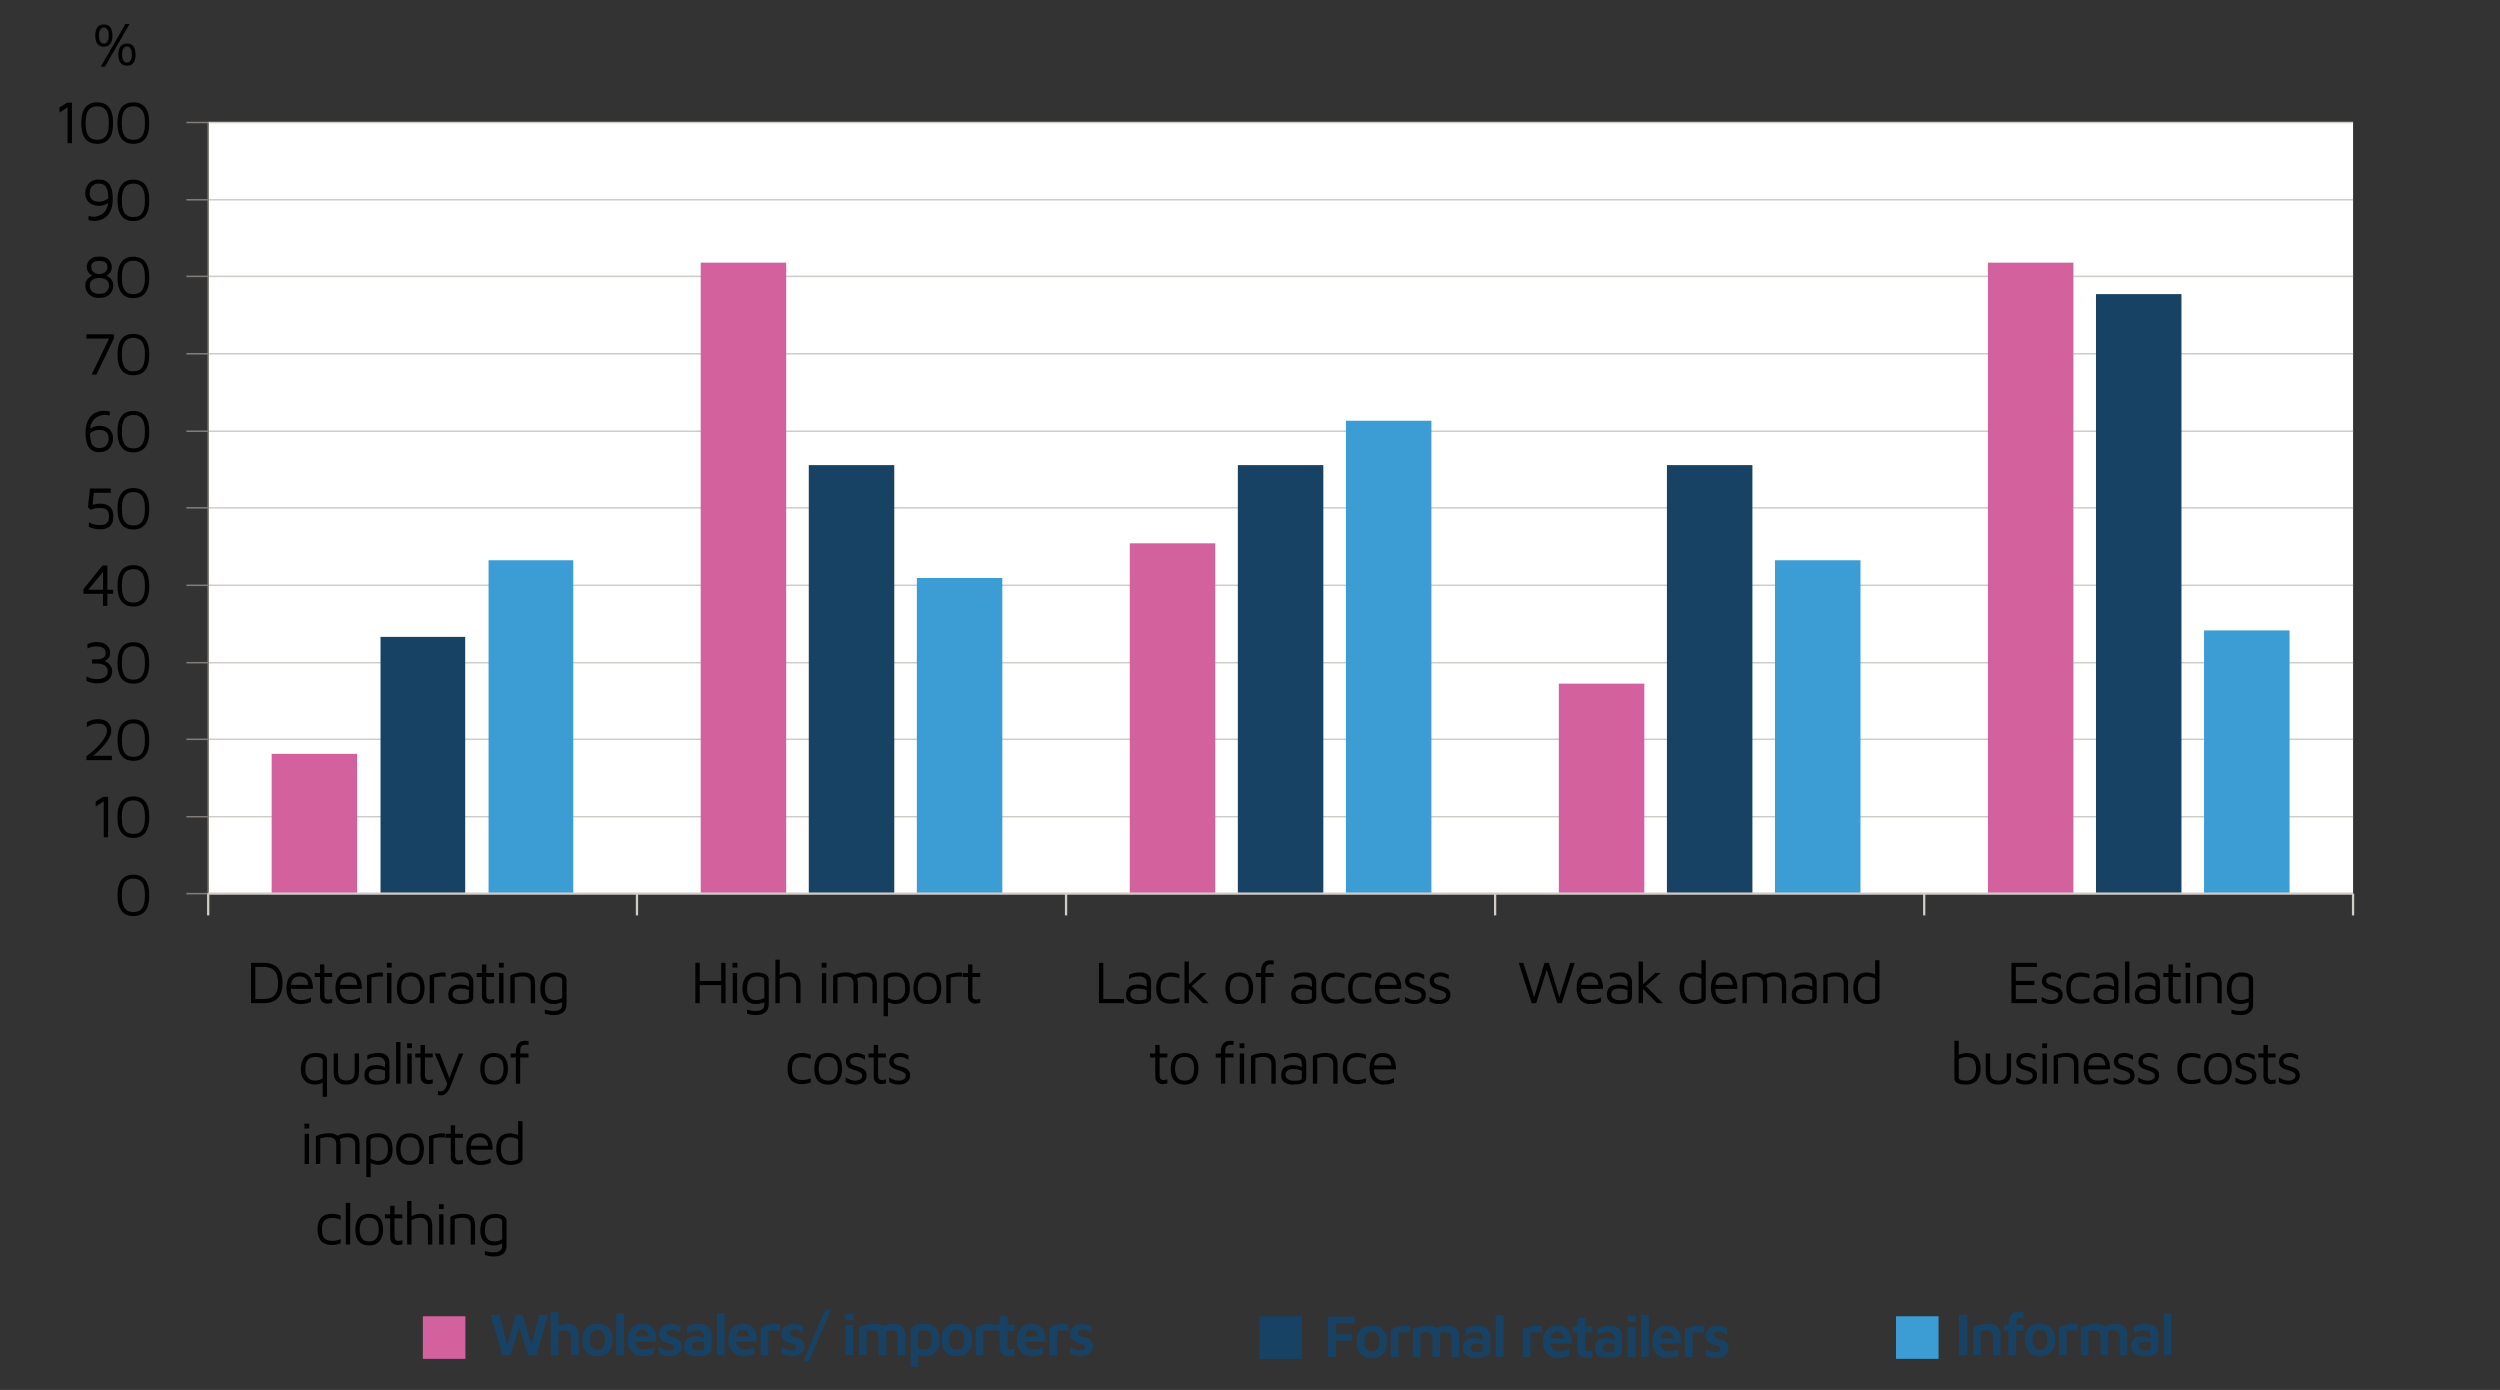 <?xml version="1.0" encoding="UTF-8"?>
<svg id="Layer_1" data-name="Layer 1" xmlns="http://www.w3.org/2000/svg" viewBox="0 0 821.11 456.51">
  <rect x="0" y="0" width="821.11" height="456.51" fill="#333333" stroke="none"/>
  <defs>
    <style>
      .cls-1 {
        fill: #d3619e;
      }

      .cls-2 {
        fill: #fff;
      }

      .cls-3, .cls-4 {
        stroke-width: .5px;
      }

      .cls-3, .cls-4, .cls-5 {
        fill: none;
        stroke-linejoin: round;
      }

      .cls-3, .cls-5 {
        stroke: #d0cdc9;
      }

      .cls-4 {
        stroke: #817c77;
      }

      .cls-6 {
        fill: #184263;
      }

      .cls-7 {
        fill: #3b9dd4;
      }

      .cls-5 {
        stroke-width: .75px;
      }
    </style>
  </defs>
  <rect class="cls-2" x="68.38" y="40.24" width="704.47" height="253.26"/>
  <path class="cls-3" d="M68.38,40.24h704.47M68.38,65.61h704.47M68.38,90.77h704.47M68.38,116.2h704.47M68.38,141.63h704.47M68.38,166.8h704.47M68.38,192.23h704.47M68.38,217.66h704.47M68.38,242.82h704.47M68.38,268.25h704.47"/>
  <path class="cls-1" d="M652.92,86.27h28.08v207.24h-28.08V86.27ZM511.99,224.54h28.08v68.96h-28.08v-68.96ZM371.07,178.45h28.08v115.05h-28.08v-115.05ZM230.14,86.27h28.08v207.24h-28.08V86.27ZM89.22,247.59h28.08v45.92h-28.08v-45.92Z"/>
  <path class="cls-6" d="M688.41,96.6h28.08v196.91h-28.08V96.6ZM547.49,152.76h28.08v140.75h-28.08v-140.75ZM406.56,152.76h28.08v140.75h-28.08v-140.75ZM265.64,152.76h28.08v140.75h-28.08v-140.75ZM124.98,209.18h27.81v84.33h-27.81v-84.33Z"/>
  <path class="cls-7" d="M723.91,207.06h28.08v86.44h-28.08v-86.44ZM582.98,184.01h28.08v109.49h-28.08v-109.49ZM442.06,138.19h28.08v155.32h-28.08v-155.32ZM301.13,189.84h28.08v103.66h-28.08v-103.66ZM160.47,184.01h27.81v109.49h-27.81v-109.49Z"/>
  <line class="cls-4" x1="68.38" y1="293.5" x2="68.38" y2="40.24"/>
  <path class="cls-4" d="M61.23,40.24h7.14M61.23,65.61h7.14M61.23,90.77h7.14M61.23,116.2h7.14M61.23,141.63h7.14M61.23,166.8h7.14M61.23,192.23h7.14M61.23,217.66h7.14M61.23,242.82h7.14M61.23,268.25h7.14M61.23,293.5h7.14"/>
  <line class="cls-5" x1="68.38" y1="293.5" x2="772.85" y2="293.5"/>
  <path class="cls-5" d="M772.85,293.5v7.15M631.99,293.5v7.15M491.06,293.5v7.15M350.14,293.5v7.15M209.21,293.5v7.15M68.38,293.5v7.15"/>
  <path d="M43.81,300.88c-1.72,0-3.02-.57-3.9-1.71-.88-1.14-1.32-2.83-1.32-5.09s.44-3.95,1.32-5.09c.88-1.14,2.18-1.71,3.9-1.71s3.04.57,3.91,1.71c.87,1.14,1.31,2.83,1.31,5.09s-.44,3.95-1.31,5.09c-.87,1.14-2.18,1.71-3.91,1.71ZM43.81,299.56c.44,0,.88-.06,1.33-.18s.86-.36,1.23-.74.67-.92.89-1.65c.22-.73.34-1.7.34-2.92s-.11-2.19-.34-2.92c-.23-.73-.52-1.28-.89-1.64-.37-.36-.78-.61-1.23-.74-.45-.12-.89-.19-1.33-.19s-.88.06-1.33.19c-.45.13-.86.37-1.23.74-.37.36-.67.91-.89,1.64s-.34,1.7-.34,2.92.11,2.19.34,2.92.52,1.28.89,1.65c.37.37.78.62,1.23.74s.89.18,1.33.18Z"/>
  <g>
    <path d="M34.08,274.98v-11.79l-2.65,1.75v-1.69l2.45-1.55h1.63v13.29h-1.43Z"/>
    <path d="M43.8,275.2c-1.73,0-3.03-.57-3.92-1.71-.88-1.14-1.32-2.84-1.32-5.1s.44-3.96,1.32-5.1c.88-1.14,2.19-1.71,3.92-1.71s3.05.57,3.92,1.71c.88,1.14,1.31,2.84,1.31,5.1s-.44,3.96-1.31,5.1c-.88,1.14-2.18,1.71-3.92,1.71ZM43.8,273.89c.44,0,.88-.06,1.33-.18.45-.12.86-.37,1.24-.74s.67-.92.9-1.65.34-1.71.34-2.93-.11-2.2-.34-2.93-.52-1.28-.9-1.64-.78-.61-1.24-.74-.9-.19-1.33-.19-.88.06-1.33.19c-.45.13-.86.37-1.24.74s-.67.91-.9,1.64-.34,1.71-.34,2.93.11,2.2.34,2.93.52,1.28.9,1.65.78.62,1.24.74c.45.12.9.18,1.33.18Z"/>
  </g>
  <g>
    <path d="M28.38,249.66v-1.25c.45-.33.97-.74,1.56-1.23.59-.49,1.18-1.03,1.79-1.62.6-.59,1.16-1.21,1.67-1.85s.92-1.28,1.24-1.92c.32-.64.48-1.25.48-1.83,0-.36-.08-.71-.24-1.06-.16-.35-.46-.65-.91-.88-.45-.24-1.11-.36-1.97-.36-.79,0-1.49.13-2.08.4-.59.27-1.06.52-1.4.75v-1.57c.42-.26.94-.5,1.54-.71.6-.21,1.29-.31,2.06-.31,1.09,0,1.95.19,2.6.56.65.37,1.12.84,1.4,1.41.28.57.43,1.16.43,1.77s-.15,1.22-.45,1.87c-.3.65-.69,1.3-1.17,1.95-.48.65-1.02,1.28-1.6,1.89s-1.17,1.18-1.75,1.7c-.58.52-1.11.98-1.59,1.36l-.42-.5h7.17v1.43h-8.36Z"/>
    <path d="M43.81,249.88c-1.72,0-3.02-.57-3.9-1.71-.88-1.14-1.32-2.83-1.32-5.09s.44-3.95,1.32-5.09c.88-1.14,2.18-1.71,3.9-1.71s3.04.57,3.91,1.71c.87,1.14,1.31,2.83,1.31,5.09s-.44,3.95-1.31,5.09c-.87,1.14-2.18,1.71-3.91,1.71ZM43.81,248.57c.44,0,.88-.06,1.33-.18s.86-.36,1.23-.74.67-.92.89-1.65c.22-.73.34-1.7.34-2.92s-.11-2.19-.34-2.92c-.23-.73-.52-1.28-.89-1.64-.37-.36-.78-.61-1.23-.74-.45-.12-.89-.19-1.33-.19s-.88.06-1.33.19c-.45.13-.86.37-1.23.74-.37.36-.67.91-.89,1.64s-.34,1.7-.34,2.92.11,2.19.34,2.92.52,1.28.89,1.65c.37.37.78.62,1.23.74s.89.18,1.33.18Z"/>
  </g>
  <g>
    <path d="M31.95,224.48c-.73,0-1.39-.08-1.98-.25-.59-.17-1.11-.36-1.56-.59v-1.47c.41.23.9.43,1.46.61s1.2.27,1.9.27c1.18,0,2.08-.22,2.7-.66.62-.44.93-1.07.93-1.89s-.32-1.45-.95-1.89c-.64-.44-1.56-.66-2.76-.66h-1.45v-1.37h1.51c.97,0,1.71-.18,2.21-.55s.76-.89.76-1.58c0-.46-.12-.85-.36-1.17-.24-.32-.59-.56-1.06-.73-.47-.17-1.04-.25-1.72-.25-.6,0-1.13.07-1.61.21-.48.14-.89.3-1.25.49v-1.45c.4-.19.85-.34,1.35-.48.5-.13,1.06-.2,1.67-.2.82,0,1.51.1,2.08.31.56.21,1.02.48,1.36.82.34.34.59.73.75,1.15s.23.85.23,1.29c0,.49-.09.91-.26,1.25-.17.34-.37.62-.6.83-.23.21-.51.41-.85.6.48.25.88.51,1.19.78.32.27.6.62.83,1.05.24.43.36.95.36,1.56,0,.48-.09.95-.26,1.41s-.45.89-.83,1.27-.89.69-1.51.91c-.62.22-1.38.34-2.29.34Z"/>
    <path d="M43.81,224.54c-1.72,0-3.02-.57-3.9-1.71-.88-1.14-1.32-2.83-1.32-5.09s.44-3.95,1.32-5.09c.88-1.14,2.18-1.71,3.9-1.71s3.04.57,3.91,1.71c.87,1.14,1.31,2.83,1.31,5.09s-.44,3.95-1.31,5.09c-.87,1.14-2.18,1.71-3.91,1.71ZM43.81,223.23c.44,0,.88-.06,1.33-.18s.86-.36,1.23-.74.67-.92.89-1.65c.22-.73.34-1.7.34-2.92s-.11-2.19-.34-2.92c-.23-.73-.52-1.28-.89-1.64-.37-.36-.78-.61-1.23-.74-.45-.12-.89-.19-1.33-.19s-.88.06-1.33.19c-.45.13-.86.37-1.23.74-.37.36-.67.91-.89,1.64s-.34,1.7-.34,2.92.11,2.19.34,2.92.52,1.28.89,1.65c.37.37.78.62,1.23.74s.89.18,1.33.18Z"/>
  </g>
  <g>
    <path d="M33.84,199v-3.97h-6.44v-1.53l6.26-7.75h1.61v7.95h1.89v1.33h-1.89v3.97h-1.43ZM28.99,193.7h4.85v-5.9l-4.85,5.9Z"/>
    <path d="M43.81,199.22c-1.72,0-3.02-.57-3.9-1.71-.88-1.14-1.32-2.83-1.32-5.09s.44-3.95,1.32-5.09c.88-1.14,2.18-1.71,3.9-1.71s3.04.57,3.91,1.71c.87,1.14,1.31,2.83,1.31,5.09s-.44,3.95-1.31,5.09c-.87,1.14-2.18,1.71-3.91,1.71ZM43.81,197.91c.44,0,.88-.06,1.33-.18s.86-.36,1.23-.74.67-.92.89-1.65c.22-.73.34-1.7.34-2.92s-.11-2.19-.34-2.92c-.23-.73-.52-1.28-.89-1.64-.37-.36-.78-.61-1.23-.74-.45-.12-.89-.19-1.33-.19s-.88.06-1.33.19c-.45.13-.86.37-1.23.74-.37.36-.67.91-.89,1.64s-.34,1.7-.34,2.92.11,2.19.34,2.92.52,1.28.89,1.65c.37.37.78.62,1.23.74s.89.18,1.33.18Z"/>
  </g>
  <g>
    <path d="M32.99,173.84c-.89,0-1.64-.08-2.25-.25-.62-.17-1.13-.35-1.54-.57v-1.49c.19.11.44.23.77.38.32.15.73.27,1.22.38.49.11,1.06.16,1.71.16s1.21-.09,1.6-.27.68-.41.86-.7.3-.59.36-.91c.05-.32.08-.64.08-.94,0-.83-.14-1.45-.43-1.84s-.65-.65-1.09-.76c-.44-.12-.9-.18-1.38-.18-.7,0-1.28.05-1.75.15-.46.1-.92.26-1.37.47l-.89-.91.68-6.12h6.81v1.41h-5.58l-.38,4.27-1.41.24c.5-.3,1.11-.54,1.83-.7.71-.16,1.44-.24,2.17-.24.48,0,.96.06,1.46.18.5.12.95.33,1.37.63s.75.72,1,1.27c.25.55.38,1.26.38,2.14s-.13,1.59-.38,2.14c-.25.55-.59.97-1,1.27s-.87.51-1.37.63c-.5.12-.98.18-1.46.18Z"/>
    <path d="M43.81,173.9c-1.72,0-3.02-.57-3.9-1.71-.88-1.14-1.32-2.83-1.32-5.09s.44-3.95,1.32-5.09c.88-1.14,2.18-1.71,3.9-1.71s3.04.57,3.91,1.71c.87,1.14,1.31,2.83,1.31,5.09s-.44,3.95-1.31,5.09c-.87,1.14-2.18,1.71-3.91,1.71ZM43.81,172.59c.44,0,.88-.06,1.33-.18s.86-.36,1.23-.74.67-.92.89-1.65c.22-.73.34-1.7.34-2.92s-.11-2.19-.34-2.92c-.23-.73-.52-1.28-.89-1.64-.37-.36-.78-.61-1.23-.74-.45-.12-.89-.19-1.33-.19s-.88.06-1.33.19c-.45.13-.86.37-1.23.74-.37.36-.67.91-.89,1.64s-.34,1.7-.34,2.92.11,2.19.34,2.92.52,1.28.89,1.65c.37.37.78.62,1.23.74s.89.18,1.33.18Z"/>
  </g>
  <g>
    <path d="M32.61,148.52c-1.5,0-2.62-.52-3.38-1.56s-1.13-2.59-1.13-4.66c0-1.32.15-2.43.45-3.33.3-.89.69-1.61,1.16-2.15.48-.54.99-.94,1.53-1.21.54-.27,1.07-.45,1.59-.55s.95-.14,1.31-.14.72.02,1.04.07c.32.05.62.11.88.19v1.33c-.25-.07-.52-.12-.81-.17-.29-.05-.61-.07-.95-.07-.23,0-.53.04-.92.12-.39.08-.8.23-1.24.44-.44.21-.85.52-1.25.93-.4.41-.72.94-.97,1.6-.25.66-.38,1.47-.38,2.45,0,1.14.08,2.06.23,2.77s.37,1.25.66,1.62c.29.37.61.62.98.75.37.13.78.2,1.21.2.72,0,1.28-.12,1.7-.38s.72-.56.91-.91c.19-.36.32-.71.38-1.05s.09-.61.09-.79c0-.9-.27-1.6-.79-2.09-.53-.49-1.29-.74-2.29-.74-.6,0-1.12.09-1.58.27s-.83.37-1.13.59c-.3.21-.51.38-.63.5l.02-1.59c.12-.08.29-.18.51-.31s.47-.25.76-.37.61-.22.95-.3c.34-.08.71-.12,1.09-.12,1.39,0,2.49.37,3.3,1.12.81.75,1.21,1.76,1.21,3.05,0,.52-.08,1.04-.24,1.56-.16.52-.42,1.01-.77,1.45-.36.44-.82.8-1.39,1.06s-1.27.4-2.11.4Z"/>
    <path d="M43.81,148.58c-1.72,0-3.02-.57-3.9-1.71-.88-1.14-1.32-2.83-1.32-5.09s.44-3.95,1.32-5.09c.88-1.14,2.18-1.71,3.9-1.71s3.04.57,3.91,1.71c.87,1.14,1.31,2.83,1.31,5.09s-.44,3.95-1.31,5.09c-.87,1.14-2.18,1.71-3.91,1.71ZM43.81,147.27c.44,0,.88-.06,1.33-.18s.86-.36,1.23-.74.67-.92.89-1.65c.22-.73.34-1.7.34-2.92s-.11-2.19-.34-2.92c-.23-.73-.52-1.28-.89-1.64-.37-.36-.78-.61-1.23-.74-.45-.12-.89-.19-1.33-.19s-.88.06-1.33.19c-.45.13-.86.37-1.23.74-.37.36-.67.91-.89,1.64s-.34,1.7-.34,2.92.11,2.19.34,2.92.52,1.28.89,1.65c.37.37.78.62,1.23.74s.89.18,1.33.18Z"/>
  </g>
  <g>
    <path d="M30.09,123.04l5.94-12.28.14.46h-7.79v-1.43h9.04v1.33l-5.74,11.92h-1.59Z"/>
    <path d="M43.81,123.26c-1.72,0-3.02-.57-3.9-1.71-.88-1.14-1.32-2.83-1.32-5.09s.44-3.95,1.32-5.09c.88-1.14,2.18-1.71,3.9-1.71s3.04.57,3.91,1.71c.87,1.14,1.31,2.83,1.31,5.09s-.44,3.95-1.31,5.09c-.87,1.14-2.18,1.71-3.91,1.71ZM43.81,121.95c.44,0,.88-.06,1.33-.18s.86-.36,1.23-.74.67-.92.89-1.65c.22-.73.34-1.7.34-2.92s-.11-2.19-.34-2.92c-.23-.73-.52-1.28-.89-1.64-.37-.36-.78-.61-1.23-.74-.45-.12-.89-.19-1.33-.19s-.88.06-1.33.19c-.45.13-.86.37-1.23.74-.37.36-.67.91-.89,1.64s-.34,1.7-.34,2.92.11,2.19.34,2.92.52,1.28.89,1.65c.37.37.78.62,1.23.74s.89.18,1.33.18Z"/>
  </g>
  <g>
    <path d="M32.63,97.86c-.85,0-1.56-.12-2.15-.37-.58-.24-1.05-.57-1.41-.97-.36-.4-.62-.84-.79-1.32-.17-.48-.25-.95-.25-1.43,0-.61.12-1.12.35-1.54s.5-.75.79-.99.68-.47,1.14-.69c-.36-.2-.66-.41-.89-.64-.24-.22-.45-.52-.63-.88s-.27-.8-.27-1.32c0-.56.13-1.1.4-1.63.27-.53.7-.96,1.3-1.3s1.4-.51,2.39-.51,1.81.17,2.4.51,1.03.77,1.29,1.3c.27.53.4,1.07.4,1.63s-.09.98-.26,1.34c-.17.36-.37.66-.61.87-.23.22-.52.42-.86.61.45.23.82.46,1.11.71.29.25.55.58.77.99.23.41.34.92.34,1.53,0,.48-.08.95-.24,1.43-.16.48-.42.92-.78,1.32-.36.4-.83.73-1.42.97-.59.25-1.31.37-2.16.37ZM32.63,96.51c.74,0,1.33-.11,1.75-.33.42-.22.73-.49.93-.8.2-.32.33-.63.39-.92s.09-.53.09-.69c0-.53-.12-.98-.37-1.34s-.6-.64-1.06-.83c-.46-.19-1.04-.29-1.73-.29s-1.25.1-1.72.29c-.47.19-.83.47-1.07.83s-.37.81-.37,1.34c0,.16.03.39.09.69s.19.61.4.92c.21.32.52.59.94.8.42.22,1,.33,1.73.33ZM32.63,89.99c.56,0,1.03-.09,1.43-.28s.7-.45.91-.79.32-.75.32-1.22c0-.57-.14-1-.42-1.28-.28-.29-.62-.48-1.02-.59-.4-.11-.81-.16-1.22-.16s-.8.05-1.21.16c-.41.11-.75.3-1.03.59-.28.29-.42.71-.42,1.28,0,.48.11.88.32,1.22s.52.6.91.79.87.28,1.43.28Z"/>
    <path d="M43.81,97.92c-1.72,0-3.02-.57-3.9-1.71-.88-1.14-1.32-2.83-1.32-5.09s.44-3.95,1.32-5.09c.88-1.14,2.18-1.71,3.9-1.71s3.04.57,3.91,1.71c.87,1.14,1.31,2.83,1.31,5.09s-.44,3.95-1.31,5.09c-.87,1.14-2.18,1.71-3.91,1.71ZM43.81,96.61c.44,0,.88-.06,1.33-.18s.86-.36,1.23-.74.67-.92.89-1.65c.22-.73.34-1.7.34-2.92s-.11-2.19-.34-2.92c-.23-.73-.52-1.28-.89-1.64-.37-.36-.78-.61-1.23-.74-.45-.12-.89-.19-1.33-.19s-.88.06-1.33.19c-.45.13-.86.37-1.23.74-.37.36-.67.91-.89,1.64s-.34,1.7-.34,2.92.11,2.19.34,2.92.52,1.28.89,1.65c.37.37.78.62,1.23.74s.89.18,1.33.18Z"/>
  </g>
  <g>
    <path d="M31,72.54c-.37,0-.72-.02-1.04-.07-.33-.05-.62-.11-.88-.19v-1.33c.25.05.53.11.82.16s.61.08.94.08c.23,0,.53-.04.92-.12.39-.08.8-.22,1.24-.44.44-.21.85-.52,1.25-.93.4-.41.72-.95.97-1.61s.38-1.48.38-2.44c0-1.14-.08-2.06-.23-2.77-.15-.71-.37-1.25-.66-1.62-.28-.37-.61-.62-.98-.75-.37-.13-.77-.2-1.21-.2-.71,0-1.28.13-1.7.38-.42.25-.72.56-.91.91s-.32.71-.38,1.05c-.06.34-.09.61-.09.79,0,.9.26,1.6.79,2.09.53.49,1.29.74,2.28.74.6,0,1.12-.09,1.58-.27s.84-.38,1.14-.6c.3-.22.51-.38.62-.49l-.02,1.59c-.12.08-.29.18-.51.31-.22.13-.47.25-.76.37-.29.12-.61.22-.95.3-.34.08-.71.12-1.09.12-1.39,0-2.49-.37-3.3-1.12s-1.21-1.76-1.21-3.05c0-.52.08-1.04.24-1.56.16-.52.42-1.01.78-1.45.36-.44.82-.8,1.39-1.06.57-.26,1.27-.4,2.11-.4,1.5,0,2.62.52,3.38,1.56.75,1.04,1.13,2.59,1.13,4.66,0,1.32-.15,2.43-.45,3.33-.3.89-.69,1.61-1.16,2.15-.48.54-.99.94-1.53,1.21s-1.07.45-1.59.55c-.52.09-.95.14-1.31.14Z"/>
    <path d="M43.81,72.6c-1.72,0-3.02-.57-3.9-1.71-.88-1.14-1.32-2.83-1.32-5.09s.44-3.95,1.32-5.09c.88-1.14,2.18-1.71,3.9-1.71s3.04.57,3.91,1.71c.87,1.14,1.31,2.83,1.31,5.09s-.44,3.95-1.31,5.09c-.87,1.14-2.18,1.71-3.91,1.71ZM43.81,71.29c.44,0,.88-.06,1.33-.18s.86-.36,1.23-.74.67-.92.89-1.65c.22-.73.34-1.7.34-2.92s-.11-2.19-.34-2.92c-.23-.73-.52-1.28-.89-1.64-.37-.36-.78-.61-1.23-.74-.45-.12-.89-.19-1.33-.19s-.88.06-1.33.19c-.45.13-.86.37-1.23.74-.37.36-.67.91-.89,1.64s-.34,1.7-.34,2.92.11,2.19.34,2.92.52,1.28.89,1.65c.37.37.78.62,1.23.74s.89.18,1.33.18Z"/>
  </g>
  <g>
    <path d="M22.2,47.02v-11.79l-2.65,1.75v-1.69l2.45-1.55h1.63v13.29h-1.43Z"/>
    <path d="M31.93,47.24c-1.73,0-3.03-.57-3.92-1.71-.88-1.14-1.32-2.84-1.32-5.1s.44-3.96,1.32-5.1c.88-1.14,2.19-1.71,3.92-1.71s3.05.57,3.92,1.71c.88,1.14,1.31,2.84,1.31,5.1s-.44,3.96-1.31,5.1c-.88,1.14-2.18,1.71-3.92,1.71ZM31.93,45.92c.44,0,.88-.06,1.33-.18.45-.12.86-.37,1.24-.74s.67-.92.9-1.65.34-1.71.34-2.93-.11-2.2-.34-2.93-.52-1.28-.9-1.64-.78-.61-1.24-.74-.9-.19-1.33-.19-.88.06-1.33.19c-.45.13-.86.37-1.24.74s-.67.91-.9,1.64-.34,1.71-.34,2.93.11,2.2.34,2.93.52,1.28.9,1.65.78.62,1.24.74c.45.12.9.18,1.33.18Z"/>
    <path d="M43.8,47.24c-1.73,0-3.03-.57-3.92-1.71-.88-1.14-1.32-2.84-1.32-5.1s.44-3.96,1.32-5.1c.88-1.14,2.19-1.71,3.92-1.71s3.05.57,3.92,1.71c.88,1.14,1.31,2.84,1.31,5.1s-.44,3.96-1.31,5.1c-.88,1.14-2.18,1.71-3.92,1.71ZM43.8,45.92c.44,0,.88-.06,1.33-.18.45-.12.86-.37,1.24-.74s.67-.92.9-1.65.34-1.71.34-2.93-.11-2.2-.34-2.93-.52-1.28-.9-1.64-.78-.61-1.24-.74-.9-.19-1.33-.19-.88.06-1.33.19c-.45.13-.86.37-1.24.74s-.67.91-.9,1.64-.34,1.71-.34,2.93.11,2.2.34,2.93.52,1.28.9,1.65.78.62,1.24.74c.45.12.9.18,1.33.18Z"/>
  </g>
  <g>
    <path d="M82.43,329.49v-13.25h4.15c2.07,0,3.62.55,4.66,1.66,1.04,1.11,1.56,2.76,1.56,4.96s-.52,3.85-1.56,4.97c-1.04,1.11-2.59,1.67-4.66,1.67h-4.15ZM83.86,328.14h2.62c1.7,0,2.93-.42,3.7-1.27.77-.85,1.15-2.19,1.15-4.01s-.38-3.17-1.15-4.01c-.77-.85-2-1.27-3.7-1.27h-2.62v10.57Z"/>
    <path d="M98.68,329.78c-.94,0-1.75-.2-2.44-.59s-1.22-.98-1.59-1.76c-.37-.78-.56-1.75-.56-2.92,0-1.71.39-2.99,1.16-3.84.77-.85,1.84-1.28,3.19-1.28,1.06,0,1.91.24,2.55.72.64.48,1.1,1.12,1.38,1.93.28.81.41,1.72.4,2.74h-7.97l.1-1.31h6.93l-.56.2c-.04-.99-.29-1.73-.74-2.22-.46-.49-1.16-.74-2.1-.74-.65,0-1.19.12-1.62.36s-.75.65-.96,1.24c-.21.59-.32,1.41-.32,2.47,0,1.21.28,2.12.84,2.75.56.63,1.35.94,2.37.94.49,0,.94-.04,1.35-.11.41-.07.79-.18,1.13-.31.34-.13.65-.28.91-.44v1.47c-.48.23-1,.4-1.58.52s-1.21.18-1.9.18Z"/>
    <path d="M107.58,329.65c-.7,0-1.29-.22-1.77-.65-.48-.43-.71-1.07-.71-1.92v-6.2h-1.73v-1.31h1.73v-2.8h1.43v2.8h2.56v1.31h-2.56v5.74c0,.56.09.97.26,1.25.17.28.52.42,1.05.42.24,0,.47-.02.7-.07.23-.05.41-.1.56-.17v1.35c-.19.07-.42.12-.71.17-.28.05-.55.07-.8.07Z"/>
    <path d="M114.77,329.78c-.94,0-1.75-.2-2.44-.59s-1.22-.98-1.59-1.76c-.37-.78-.56-1.75-.56-2.92,0-1.71.39-2.99,1.16-3.84.77-.85,1.84-1.28,3.19-1.28,1.06,0,1.91.24,2.55.72.64.48,1.1,1.12,1.38,1.93.28.81.41,1.72.4,2.74h-7.97l.1-1.31h6.93l-.56.2c-.04-.99-.29-1.73-.74-2.22-.46-.49-1.16-.74-2.1-.74-.65,0-1.19.12-1.62.36s-.75.65-.96,1.24c-.21.59-.32,1.41-.32,2.47,0,1.21.28,2.12.84,2.75.56.63,1.35.94,2.37.94.49,0,.94-.04,1.35-.11.41-.07.79-.18,1.13-.31.34-.13.65-.28.91-.44v1.47c-.48.23-1,.4-1.58.52s-1.21.18-1.9.18Z"/>
    <path d="M120.55,329.49v-9.12c.16-.07.47-.18.92-.34.46-.16,1.01-.3,1.65-.44.64-.13,1.31-.2,2-.2.11,0,.21.01.32.04s.21.05.32.08v1.27c-.34-.04-.68-.06-1-.06s-.64.02-.94.05-.61.08-.91.13c-.3.05-.61.11-.91.16v8.42h-1.43Z"/>
    <path d="M127.05,317.8v-1.57h1.59v1.57h-1.59ZM127.13,329.49v-9.91h1.43v9.91h-1.43Z"/>
    <path d="M134.9,329.78c-1.55,0-2.7-.46-3.45-1.38-.75-.92-1.12-2.2-1.12-3.84s.39-3.01,1.18-3.87c.79-.86,1.9-1.29,3.35-1.29,1.07,0,1.95.22,2.62.65.67.43,1.17,1.03,1.49,1.81.32.77.48,1.68.48,2.71,0,1.63-.39,2.91-1.18,3.83-.79.93-1.91,1.39-3.37,1.39ZM134.88,328.47c.81,0,1.44-.17,1.89-.53.45-.35.77-.82.96-1.41.19-.59.29-1.25.29-1.98,0-.78-.1-1.46-.3-2.04-.2-.58-.53-1.02-.98-1.34-.46-.32-1.08-.48-1.86-.48s-1.42.17-1.87.52-.77.8-.96,1.38c-.19.58-.29,1.23-.29,1.96,0,1.17.23,2.11.7,2.83.46.72,1.27,1.08,2.42,1.08Z"/>
    <path d="M141.14,329.49v-9.12c.16-.07.47-.18.92-.34.46-.16,1.01-.3,1.65-.44.64-.13,1.31-.2,2-.2.11,0,.21.01.32.04s.21.05.32.08v1.27c-.34-.04-.68-.06-1-.06s-.64.02-.94.05-.61.08-.91.13c-.3.05-.61.11-.91.16v8.42h-1.43Z"/>
    <path d="M151.05,329.78c-.44,0-.88-.05-1.32-.14-.44-.09-.85-.25-1.23-.48-.38-.22-.68-.53-.91-.92-.23-.39-.35-.88-.35-1.48,0-.82.16-1.48.47-1.98.31-.5.74-.85,1.29-1.07s1.18-.33,1.9-.33c.54,0,1.01.03,1.41.1s.75.16,1.06.29c.31.13.59.27.84.43l.28,1.31c-.3-.22-.75-.42-1.32-.59-.58-.17-1.21-.25-1.9-.25-.83,0-1.48.16-1.93.48-.45.32-.68.78-.68,1.39,0,.49.14.88.41,1.17.27.29.62.5,1.03.62.42.12.84.18,1.28.18.86,0,1.51-.06,1.96-.19.44-.13.67-.41.67-.86v-4.55c0-.77-.23-1.33-.68-1.69s-1.09-.54-1.93-.54c-.53,0-1.09.08-1.68.23-.59.15-1.1.39-1.52.72v-1.43c.41-.26.96-.47,1.65-.61.69-.14,1.36-.21,2.01-.21.44,0,.84.04,1.21.13.37.09.7.21.99.38.29.17.54.38.75.64.21.26.36.56.48.89.11.34.17.72.17,1.14v4.81c0,.7-.21,1.22-.63,1.57s-.96.57-1.63.67c-.67.11-1.39.16-2.16.16Z"/>
    <path d="M160.77,329.65c-.7,0-1.29-.22-1.77-.65-.48-.43-.71-1.07-.71-1.92v-6.2h-1.73v-1.31h1.73v-2.8h1.43v2.8h2.56v1.31h-2.56v5.74c0,.56.09.97.26,1.25.17.28.52.42,1.05.42.24,0,.47-.02.7-.07.23-.05.41-.1.56-.17v1.35c-.19.07-.42.12-.71.17-.28.05-.55.07-.8.07Z"/>
    <path d="M163.86,317.8v-1.57h1.59v1.57h-1.59ZM163.94,329.49v-9.91h1.43v9.91h-1.43Z"/>
    <path d="M167.64,320.37c.32-.16.65-.3.98-.43.34-.13.68-.23,1.03-.31.35-.08.71-.14,1.07-.18.36-.04.73-.06,1.1-.06.97,0,1.74.14,2.3.43.57.28.98.7,1.24,1.24.26.54.39,1.2.39,1.97v6.46h-1.43v-6.46c0-.24-.03-.49-.09-.75-.06-.26-.18-.52-.35-.76-.17-.25-.44-.44-.79-.6s-.83-.23-1.43-.23c-.41,0-.83.03-1.27.1-.44.07-.88.17-1.33.3v8.4h-1.43v-9.12Z"/>
    <path d="M181.98,329.78c-1.02,0-1.86-.2-2.53-.61-.67-.4-1.17-.98-1.5-1.73-.33-.75-.5-1.63-.5-2.65,0-1.14.15-2.06.46-2.77s.7-1.25,1.18-1.63c.48-.38,1.01-.64,1.59-.78.58-.14,1.14-.21,1.68-.21.62,0,1.21.08,1.78.25.56.17,1.03.43,1.39.78.36.36.55.83.55,1.43v8.03c0,.4-.06.8-.18,1.21s-.33.79-.65,1.14c-.31.35-.75.63-1.31.84-.56.21-1.29.32-2.17.32-.57,0-1.09-.05-1.57-.16-.48-.11-.89-.21-1.25-.3v-1.35c.21.05.45.12.72.19.27.07.57.14.89.19.32.05.67.08,1.04.08.9,0,1.57-.11,2-.33.43-.22.71-.49.84-.81.13-.33.2-.65.2-.98v-1.45l.5.5c-.25.13-.57.26-.95.38-.38.12-.78.22-1.17.3s-.74.12-1.03.12ZM181.98,328.47c.42,0,.87-.06,1.34-.17.47-.11.91-.29,1.32-.53v-5.7c0-.37-.1-.65-.31-.84-.21-.19-.48-.32-.82-.4-.34-.07-.72-.11-1.11-.11-.97,0-1.7.19-2.19.57-.49.38-.82.88-.99,1.5-.17.62-.26,1.29-.26,2.01,0,1.09.23,1.97.7,2.65.46.68,1.24,1.02,2.32,1.02Z"/>
  </g>
  <g>
    <path d="M103.83,345.84c.61,0,1.19.07,1.73.2.54.13.99.37,1.33.71.34.34.52.83.52,1.45v12.04h-1.43v-5.33l.5.5c-.25.13-.55.26-.9.38-.35.12-.71.22-1.07.3-.36.08-.69.12-.98.12-1.52,0-2.69-.45-3.51-1.35-.81-.9-1.22-2.11-1.22-3.64,0-1.14.15-2.06.46-2.77.3-.71.71-1.25,1.2-1.63.5-.38,1.04-.64,1.63-.77.59-.14,1.17-.21,1.76-.21ZM103.69,347.15c-.95,0-1.68.19-2.17.57-.49.38-.82.88-.98,1.5-.17.62-.25,1.29-.25,2.01s.12,1.35.36,1.91c.24.56.6.99,1.07,1.3.48.31,1.07.47,1.79.47.42,0,.84-.06,1.24-.17.4-.11.81-.29,1.22-.53v-6c0-.25-.12-.45-.37-.61s-.54-.26-.89-.34c-.35-.07-.69-.11-1.02-.11Z"/>
    <path d="M113.75,356.23c-.87,0-1.62-.15-2.24-.46-.62-.3-1.1-.75-1.42-1.33-.33-.58-.49-1.3-.49-2.15v-6.28h1.43v5.96c0,1.01.22,1.75.67,2.21.44.47,1.13.71,2.06.71s1.61-.24,2.06-.71c.44-.47.67-1.21.67-2.21v-5.96h1.43v6.28c0,1.26-.36,2.23-1.08,2.91-.72.68-1.75,1.02-3.07,1.02Z"/>
    <path d="M123.5,356.23c-.44,0-.88-.05-1.32-.14-.44-.09-.85-.25-1.23-.48-.38-.22-.68-.53-.91-.92-.23-.39-.35-.88-.35-1.48,0-.82.16-1.48.47-1.98.31-.5.74-.85,1.29-1.07s1.18-.33,1.9-.33c.54,0,1.01.03,1.41.1s.75.16,1.06.29c.31.13.59.27.84.43l.28,1.31c-.3-.22-.75-.42-1.32-.59-.58-.17-1.21-.25-1.9-.25-.83,0-1.48.16-1.93.48-.45.32-.68.78-.68,1.39,0,.49.14.88.41,1.17.27.29.62.5,1.03.62.42.12.84.18,1.28.18.86,0,1.51-.06,1.96-.19.44-.13.67-.41.67-.86v-4.55c0-.77-.23-1.33-.68-1.69s-1.09-.54-1.93-.54c-.53,0-1.09.08-1.68.23-.59.15-1.1.39-1.52.72v-1.43c.41-.26.96-.47,1.65-.61.69-.14,1.36-.21,2.01-.21.44,0,.84.04,1.21.13.37.09.7.21.99.38.29.17.54.38.75.64.21.26.36.56.48.89.11.34.17.72.17,1.14v4.81c0,.7-.21,1.22-.63,1.57s-.96.57-1.63.67c-.67.11-1.39.16-2.16.16Z"/>
    <path d="M131.53,355.93h-1.43v-13.69h1.43v13.69Z"/>
    <path d="M133.71,344.25v-1.57h1.59v1.57h-1.59ZM133.79,355.93v-9.91h1.43v9.91h-1.43Z"/>
    <path d="M140.61,356.09c-.7,0-1.29-.22-1.77-.65-.48-.43-.71-1.07-.71-1.92v-6.2h-1.73v-1.31h1.73v-2.8h1.43v2.8h2.56v1.31h-2.56v5.74c0,.56.09.97.26,1.25.17.28.52.42,1.05.42.24,0,.47-.02.7-.07.23-.05.41-.1.56-.17v1.35c-.19.07-.42.12-.71.17-.28.05-.55.07-.8.07Z"/>
    <path d="M144.78,359.77c-.2,0-.38-.02-.54-.06-.16-.04-.29-.08-.4-.12v-1.31c.09.04.21.08.36.12.15.04.31.06.5.06.45,0,.81-.13,1.09-.38.28-.25.51-.59.71-1.01.19-.42.37-.89.53-1.41v.58l-4.21-10.21h1.63l3.3,8.46h-.3l3.28-8.46h1.43l-4.25,10.89c-.3.78-.64,1.38-1,1.79-.36.41-.73.69-1.09.84s-.71.23-1.02.23Z"/>
    <path d="M162.28,356.23c-1.55,0-2.7-.46-3.45-1.38-.75-.92-1.12-2.2-1.12-3.84s.39-3.01,1.18-3.87c.79-.86,1.9-1.29,3.35-1.29,1.07,0,1.95.22,2.62.65.67.43,1.17,1.03,1.49,1.81.32.77.48,1.68.48,2.71,0,1.63-.39,2.91-1.18,3.83-.79.93-1.91,1.39-3.37,1.39ZM162.26,354.92c.81,0,1.44-.17,1.89-.53.45-.35.77-.82.96-1.41.19-.59.29-1.25.29-1.98,0-.78-.1-1.46-.3-2.04-.2-.58-.53-1.02-.98-1.34-.46-.32-1.08-.48-1.86-.48s-1.42.17-1.87.52-.77.8-.96,1.38c-.19.58-.29,1.23-.29,1.96,0,1.17.23,2.11.7,2.83.46.72,1.27,1.08,2.42,1.08Z"/>
    <path d="M169.43,355.93v-8.6h-1.71v-1.31h1.71v-.54c0-.73.08-1.32.25-1.78.17-.46.38-.81.65-1.07.26-.26.54-.44.83-.56s.57-.18.83-.2c.26-.02.48-.03.64-.03.19,0,.36,0,.52.03.16.02.3.05.44.09v1.27c-.09-.03-.2-.05-.32-.06-.12-.01-.25-.02-.4-.02-.23,0-.46.01-.7.04-.24.03-.46.11-.66.25-.2.14-.36.36-.48.67-.12.31-.18.76-.18,1.34v.56h2.72v1.31h-2.72v8.6h-1.43Z"/>
  </g>
  <g>
    <path d="M99.97,370.63v-1.57h1.59v1.57h-1.59ZM100.05,382.31v-9.91h1.43v9.91h-1.43Z"/>
    <path d="M111.87,375.85v6.46h-1.43v-6.46c0-.24-.03-.49-.09-.75-.06-.26-.18-.52-.35-.76-.17-.25-.44-.44-.79-.6s-.83-.23-1.43-.23c-.41,0-.83.03-1.27.1-.44.07-.88.17-1.33.3v8.4h-1.43v-9.12c.32-.16.65-.3.98-.43.34-.13.68-.23,1.03-.31.35-.08.71-.14,1.07-.18.36-.04.73-.06,1.1-.06.97,0,1.74.14,2.3.43.57.28.98.7,1.24,1.24.26.54.39,1.2.39,1.97ZM109.98,373.59c.44-.33.88-.6,1.33-.79.45-.2.92-.34,1.4-.44s.97-.14,1.46-.14c.97,0,1.74.14,2.3.43.57.28.98.7,1.24,1.24.26.54.39,1.2.39,1.97v6.46h-1.43v-6.46c0-.24-.03-.49-.09-.75-.06-.26-.18-.52-.35-.76s-.44-.44-.79-.6-.83-.23-1.43-.23c-.41,0-.83.06-1.27.18-.44.12-.88.32-1.33.62l-1.43-.71Z"/>
    <path d="M124.19,382.59c-.29,0-.62-.04-.98-.12-.36-.08-.72-.18-1.06-.3-.34-.12-.65-.25-.91-.38l.5-.5v5.33h-1.43v-12.44c0-.41.13-.74.39-.99.26-.25.59-.45,1-.59.41-.14.85-.24,1.31-.3s.9-.09,1.31-.09c.79,0,1.54.17,2.25.5s1.27.89,1.71,1.68c.44.79.66,1.86.66,3.21,0,1.02-.18,1.9-.55,2.65-.36.75-.9,1.33-1.6,1.73-.7.4-1.56.61-2.58.61ZM124.19,381.28c.73,0,1.33-.16,1.8-.47.47-.31.82-.75,1.06-1.3.24-.56.36-1.19.36-1.91s-.08-1.38-.24-2.01c-.16-.62-.46-1.12-.91-1.5-.45-.38-1.11-.57-1.97-.57-.69,0-1.29.08-1.8.24-.51.16-.77.38-.77.68v6.14c.41.24.82.41,1.23.53.41.11.82.17,1.23.17Z"/>
    <path d="M134.68,382.61c-1.55,0-2.7-.46-3.45-1.38-.75-.92-1.12-2.2-1.12-3.84s.39-3.01,1.18-3.87c.79-.86,1.9-1.29,3.35-1.29,1.07,0,1.95.22,2.62.65.67.43,1.17,1.03,1.49,1.81.32.77.48,1.68.48,2.71,0,1.63-.39,2.91-1.18,3.83-.79.93-1.91,1.39-3.37,1.39ZM134.66,381.3c.81,0,1.44-.17,1.89-.53.45-.35.77-.82.96-1.41.19-.59.29-1.25.29-1.98,0-.78-.1-1.46-.3-2.04-.2-.58-.53-1.02-.98-1.34-.46-.32-1.08-.48-1.86-.48s-1.42.17-1.87.52-.77.8-.96,1.38c-.19.58-.29,1.23-.29,1.96,0,1.17.23,2.11.7,2.83.46.72,1.27,1.08,2.42,1.08Z"/>
    <path d="M140.91,382.31v-9.12c.16-.07.47-.18.92-.34.46-.16,1.01-.3,1.65-.44.64-.13,1.31-.2,2-.2.11,0,.21.01.32.04s.21.05.32.08v1.27c-.34-.04-.68-.06-1-.06s-.64.02-.94.05-.61.08-.91.13c-.3.05-.61.11-.91.16v8.42h-1.43Z"/>
    <path d="M150.53,382.47c-.7,0-1.29-.22-1.77-.65-.48-.43-.71-1.07-.71-1.92v-6.2h-1.73v-1.31h1.73v-2.8h1.43v2.8h2.56v1.31h-2.56v5.74c0,.56.09.97.26,1.25.17.28.52.42,1.05.42.24,0,.47-.02.7-.07.23-.05.41-.1.56-.17v1.35c-.19.07-.42.12-.71.17-.28.05-.55.07-.8.07Z"/>
    <path d="M157.72,382.61c-.94,0-1.75-.2-2.44-.59s-1.22-.98-1.59-1.76c-.37-.78-.56-1.75-.56-2.92,0-1.71.39-2.99,1.16-3.84.77-.85,1.84-1.28,3.19-1.28,1.06,0,1.91.24,2.55.72.64.48,1.1,1.12,1.38,1.93.28.81.41,1.72.4,2.74h-7.97l.1-1.31h6.93l-.56.2c-.04-.99-.29-1.73-.74-2.22-.46-.49-1.16-.74-2.1-.74-.65,0-1.19.12-1.62.36s-.75.65-.96,1.24c-.21.59-.32,1.41-.32,2.47,0,1.21.28,2.12.84,2.75.56.63,1.35.94,2.37.94.49,0,.94-.04,1.35-.11.41-.07.79-.18,1.13-.31.34-.13.65-.28.91-.44v1.47c-.48.23-1,.4-1.58.52s-1.21.18-1.9.18Z"/>
    <path d="M167.61,382.61c-.48,0-.98-.07-1.51-.21-.53-.14-1.03-.4-1.5-.78-.47-.38-.85-.92-1.15-1.63-.3-.71-.45-1.63-.45-2.77,0-1.54.37-2.75,1.12-3.65.75-.89,1.88-1.34,3.41-1.34.29,0,.64.04,1.03.12.4.08.79.18,1.17.3.38.12.7.25.95.38l-.5.5v-5.32h1.43v12.4c0,.37-.13.69-.39.94-.26.26-.59.46-1,.62-.41.15-.85.27-1.31.34-.46.07-.9.11-1.31.11ZM167.63,381.3c.69,0,1.29-.08,1.8-.24.51-.16.76-.36.76-.6v-6.22c-.41-.24-.85-.41-1.32-.53-.47-.11-.92-.17-1.34-.17-.71,0-1.29.16-1.74.47-.44.31-.77.74-.97,1.29-.21.55-.31,1.19-.31,1.92s.08,1.38.24,2c.16.62.46,1.12.91,1.5.45.38,1.11.58,1.97.58Z"/>
  </g>
  <g>
    <path d="M108.95,408.92c-.53,0-1.07-.07-1.62-.21-.55-.14-1.05-.39-1.51-.75s-.82-.88-1.1-1.56-.42-1.54-.42-2.6.14-1.92.42-2.59.65-1.19,1.1-1.56c.46-.37.96-.63,1.51-.76.55-.14,1.09-.21,1.62-.21s1,.05,1.5.14c.5.09.98.23,1.44.42v1.37c-.44-.19-.89-.33-1.35-.42-.46-.09-.94-.14-1.43-.14-1.18,0-2.04.3-2.57.89-.54.6-.8,1.55-.8,2.86s.27,2.28.8,2.87c.54.59,1.39.88,2.57.88.49,0,.97-.05,1.43-.14s.91-.23,1.35-.42v1.39c-.46.17-.94.31-1.44.4-.5.09-1,.14-1.5.14Z"/>
    <path d="M115.01,408.76h-1.43v-13.69h1.43v13.69Z"/>
    <path d="M121.27,409.06c-1.55,0-2.7-.46-3.45-1.38-.75-.92-1.12-2.2-1.12-3.84s.39-3.01,1.18-3.87c.79-.86,1.9-1.29,3.35-1.29,1.07,0,1.95.22,2.62.65.67.43,1.17,1.03,1.49,1.81.32.77.48,1.68.48,2.71,0,1.63-.39,2.91-1.18,3.83-.79.93-1.91,1.39-3.37,1.39ZM121.25,407.74c.81,0,1.44-.17,1.89-.53.45-.35.77-.82.96-1.41.19-.59.29-1.25.29-1.98,0-.78-.1-1.46-.3-2.04-.2-.58-.53-1.02-.98-1.34-.46-.32-1.08-.48-1.86-.48s-1.42.17-1.87.52-.77.8-.96,1.38c-.19.58-.29,1.23-.29,1.96,0,1.17.23,2.11.7,2.83.46.72,1.27,1.08,2.42,1.08Z"/>
    <path d="M130.63,408.92c-.7,0-1.29-.22-1.77-.65-.48-.43-.71-1.07-.71-1.92v-6.2h-1.73v-1.31h1.73v-2.8h1.43v2.8h2.56v1.31h-2.56v5.74c0,.56.09.97.26,1.25.17.28.52.42,1.05.42.24,0,.47-.02.7-.07.23-.05.41-.1.56-.17v1.35c-.19.07-.42.12-.71.17-.28.05-.55.07-.8.07Z"/>
    <path d="M133.73,408.76v-14.3h1.43v5.5l-.16-.38c.5-.28,1.03-.5,1.59-.67.56-.17,1.08-.25,1.57-.25.82,0,1.51.15,2.08.46.56.3.99.76,1.29,1.38.3.62.45,1.41.45,2.37v5.88h-1.43v-5.88c0-.93-.21-1.64-.64-2.15-.42-.5-1.06-.75-1.91-.75-.46,0-.93.07-1.4.2-.47.13-.95.33-1.44.6v7.99h-1.43Z"/>
    <path d="M144.16,397.08v-1.57h1.59v1.57h-1.59ZM144.24,408.76v-9.91h1.43v9.91h-1.43Z"/>
    <path d="M147.93,399.64c.32-.16.65-.3.98-.43.34-.13.68-.23,1.03-.31.35-.08.71-.14,1.07-.18.36-.04.73-.06,1.1-.06.97,0,1.74.14,2.3.43.57.28.98.7,1.24,1.24.26.54.39,1.2.39,1.97v6.46h-1.43v-6.46c0-.24-.03-.49-.09-.75-.06-.26-.18-.52-.35-.76-.17-.25-.44-.44-.79-.6s-.83-.23-1.43-.23c-.41,0-.83.03-1.27.1-.44.07-.88.17-1.33.3v8.4h-1.43v-9.12Z"/>
    <path d="M162.28,409.06c-1.02,0-1.86-.2-2.53-.61-.67-.4-1.17-.98-1.5-1.73-.33-.75-.5-1.63-.5-2.65,0-1.14.15-2.06.46-2.77s.7-1.25,1.18-1.63c.48-.38,1.01-.64,1.59-.78.58-.14,1.14-.21,1.68-.21.62,0,1.21.08,1.78.25.56.17,1.03.43,1.39.78.36.36.55.83.55,1.43v8.03c0,.4-.06.8-.18,1.21s-.33.79-.65,1.14c-.31.35-.75.63-1.31.84-.56.21-1.29.32-2.17.32-.57,0-1.09-.05-1.57-.16-.48-.11-.89-.21-1.25-.3v-1.35c.21.05.45.12.72.19.27.07.57.14.89.19.32.05.67.08,1.04.08.9,0,1.57-.11,2-.33.43-.22.71-.49.84-.81.13-.33.2-.65.2-.98v-1.45l.5.5c-.25.13-.57.26-.95.38-.38.12-.78.22-1.17.3s-.74.12-1.03.12ZM162.28,407.74c.42,0,.87-.06,1.34-.17.47-.11.91-.29,1.32-.53v-5.7c0-.37-.1-.65-.31-.84-.21-.19-.48-.32-.82-.4-.34-.07-.72-.11-1.11-.11-.97,0-1.7.19-2.19.57-.49.38-.82.88-.99,1.5-.17.62-.26,1.29-.26,2.01,0,1.09.23,1.97.7,2.65.46.68,1.24,1.02,2.32,1.02Z"/>
  </g>
  <g>
    <path d="M228.39,329.49v-13.25h1.43v5.96h7.05v-5.96h1.43v13.25h-1.43v-5.94h-7.05v5.94h-1.43Z"/>
    <path d="M240.59,317.8v-1.57h1.59v1.57h-1.59ZM240.67,329.49v-9.91h1.43v9.91h-1.43Z"/>
    <path d="M248.39,329.78c-1.02,0-1.86-.2-2.53-.61-.67-.4-1.17-.98-1.5-1.73-.33-.75-.5-1.63-.5-2.65,0-1.14.15-2.06.46-2.77s.7-1.25,1.18-1.63c.48-.38,1.01-.64,1.59-.78.58-.14,1.14-.21,1.68-.21.62,0,1.21.08,1.78.25.56.17,1.03.43,1.39.78.36.36.55.83.55,1.43v8.03c0,.4-.06.8-.18,1.21s-.33.79-.65,1.14c-.31.35-.75.63-1.31.84-.56.21-1.29.32-2.17.32-.57,0-1.09-.05-1.57-.16-.48-.11-.89-.21-1.25-.3v-1.35c.21.05.45.12.72.19.27.07.57.14.89.19.32.05.67.08,1.04.08.9,0,1.57-.11,2-.33.43-.22.71-.49.84-.81.13-.33.2-.65.2-.98v-1.45l.5.5c-.25.13-.57.26-.95.38-.38.12-.78.22-1.17.3s-.74.12-1.03.12ZM248.39,328.47c.42,0,.87-.06,1.34-.17.47-.11.91-.29,1.32-.53v-5.7c0-.37-.1-.65-.31-.84-.21-.19-.48-.32-.82-.4-.34-.07-.72-.11-1.11-.11-.97,0-1.7.19-2.19.57-.49.38-.82.88-.99,1.5-.17.62-.26,1.29-.26,2.01,0,1.09.23,1.97.7,2.65.46.68,1.24,1.02,2.32,1.02Z"/>
    <path d="M254.67,329.49v-14.3h1.43v5.5l-.16-.38c.5-.28,1.03-.5,1.59-.67.56-.17,1.08-.25,1.57-.25.82,0,1.51.15,2.08.46.56.3.99.76,1.29,1.38.3.62.45,1.41.45,2.37v5.88h-1.43v-5.88c0-.93-.21-1.64-.64-2.15-.42-.5-1.06-.75-1.91-.75-.46,0-.93.07-1.4.2-.47.13-.95.33-1.44.6v7.99h-1.43Z"/>
    <path d="M269.87,317.8v-1.57h1.59v1.57h-1.59ZM269.95,329.49v-9.91h1.43v9.91h-1.43Z"/>
    <path d="M281.77,323.03v6.46h-1.43v-6.46c0-.24-.03-.49-.09-.75-.06-.26-.18-.52-.35-.76-.17-.25-.44-.44-.79-.6s-.83-.23-1.43-.23c-.41,0-.83.03-1.27.1-.44.07-.88.17-1.33.3v8.4h-1.43v-9.12c.32-.16.65-.3.98-.43.34-.13.68-.23,1.03-.31.35-.08.71-.14,1.07-.18.36-.04.73-.06,1.1-.06.97,0,1.74.14,2.3.43.57.28.98.7,1.24,1.24.26.54.39,1.2.39,1.97ZM279.88,320.76c.44-.33.88-.6,1.33-.79.45-.2.92-.34,1.4-.44s.97-.14,1.46-.14c.97,0,1.74.14,2.3.43.57.28.98.7,1.24,1.24.26.54.39,1.2.39,1.97v6.46h-1.43v-6.46c0-.24-.03-.49-.09-.75-.06-.26-.18-.52-.35-.76s-.44-.44-.79-.6-.83-.23-1.43-.23c-.41,0-.83.06-1.27.18-.44.12-.88.32-1.33.62l-1.43-.71Z"/>
    <path d="M294.09,329.76c-.29,0-.62-.04-.98-.12-.36-.08-.72-.18-1.06-.3-.34-.12-.65-.25-.91-.38l.5-.5v5.33h-1.43v-12.44c0-.41.13-.74.39-.99.26-.25.59-.45,1-.59.41-.14.85-.24,1.31-.3s.9-.09,1.31-.09c.79,0,1.54.17,2.25.5s1.27.89,1.71,1.68c.44.79.66,1.86.66,3.21,0,1.02-.18,1.9-.55,2.65-.36.75-.9,1.33-1.6,1.73-.7.4-1.56.61-2.58.61ZM294.09,328.45c.73,0,1.33-.16,1.8-.47.47-.31.82-.75,1.06-1.3.24-.56.36-1.19.36-1.91s-.08-1.38-.24-2.01c-.16-.62-.46-1.12-.91-1.5-.45-.38-1.11-.57-1.97-.57-.69,0-1.29.08-1.8.24-.51.16-.77.38-.77.68v6.14c.41.24.82.41,1.23.53.41.11.82.17,1.23.17Z"/>
    <path d="M304.58,329.78c-1.55,0-2.7-.46-3.45-1.38-.75-.92-1.12-2.2-1.12-3.84s.39-3.01,1.18-3.87c.79-.86,1.9-1.29,3.35-1.29,1.07,0,1.95.22,2.62.65.67.43,1.17,1.03,1.49,1.81.32.77.48,1.68.48,2.71,0,1.63-.39,2.91-1.18,3.83-.79.93-1.91,1.39-3.37,1.39ZM304.56,328.47c.81,0,1.44-.17,1.89-.53.45-.35.77-.82.96-1.41.19-.59.29-1.25.29-1.98,0-.78-.1-1.46-.3-2.04-.2-.58-.53-1.02-.98-1.34-.46-.32-1.08-.48-1.86-.48s-1.42.17-1.87.52-.77.8-.96,1.38c-.19.58-.29,1.23-.29,1.96,0,1.17.23,2.11.7,2.83.46.72,1.27,1.08,2.42,1.08Z"/>
    <path d="M310.81,329.49v-9.12c.16-.07.47-.18.92-.34.46-.16,1.01-.3,1.65-.44.64-.13,1.31-.2,2-.2.11,0,.21.01.32.04s.21.05.32.08v1.27c-.34-.04-.68-.06-1-.06s-.64.02-.94.05-.61.08-.91.13c-.3.05-.61.11-.91.16v8.42h-1.43Z"/>
    <path d="M320.43,329.65c-.7,0-1.29-.22-1.77-.65-.48-.43-.71-1.07-.71-1.92v-6.2h-1.73v-1.31h1.73v-2.8h1.43v2.8h2.56v1.31h-2.56v5.74c0,.56.09.97.26,1.25.17.28.52.42,1.05.42.24,0,.47-.02.7-.07.23-.05.41-.1.56-.17v1.35c-.19.07-.42.12-.71.17-.28.05-.55.07-.8.07Z"/>
  </g>
  <g>
    <path d="M263.32,356.09c-.53,0-1.07-.07-1.62-.21-.55-.14-1.05-.39-1.51-.75s-.82-.88-1.1-1.56-.42-1.54-.42-2.6.14-1.92.42-2.59.65-1.19,1.1-1.56c.46-.37.96-.63,1.51-.76.55-.14,1.09-.21,1.62-.21s1,.05,1.5.14c.5.09.98.23,1.44.42v1.37c-.44-.19-.89-.33-1.35-.42-.46-.09-.94-.14-1.43-.14-1.18,0-2.04.3-2.57.89-.54.6-.8,1.55-.8,2.86s.27,2.28.8,2.87c.54.59,1.39.88,2.57.88.49,0,.97-.05,1.43-.14s.91-.23,1.35-.42v1.39c-.46.17-.94.31-1.44.4-.5.09-1,.14-1.5.14Z"/>
    <path d="M272.02,356.23c-1.55,0-2.7-.46-3.45-1.38-.75-.92-1.12-2.2-1.12-3.84s.39-3.01,1.18-3.87c.79-.86,1.9-1.29,3.35-1.29,1.07,0,1.95.22,2.62.65.67.43,1.17,1.03,1.49,1.81.32.77.48,1.68.48,2.71,0,1.63-.39,2.91-1.18,3.83-.79.93-1.91,1.39-3.37,1.39ZM272,354.92c.81,0,1.44-.17,1.89-.53.45-.35.77-.82.96-1.41.19-.59.29-1.25.29-1.98,0-.78-.1-1.46-.3-2.04-.2-.58-.53-1.02-.98-1.34-.46-.32-1.08-.48-1.86-.48s-1.42.17-1.87.52-.77.8-.96,1.38c-.19.58-.29,1.23-.29,1.96,0,1.17.23,2.11.7,2.83.46.72,1.27,1.08,2.42,1.08Z"/>
    <path d="M281.06,356.23c-.71,0-1.31-.07-1.8-.22s-.98-.35-1.5-.62v-1.51c.41.22.77.42,1.09.58.32.16.64.27.97.35.33.07.71.11,1.13.11.66,0,1.2-.15,1.62-.44.42-.29.63-.67.63-1.13,0-.37-.1-.66-.31-.85-.21-.2-.47-.36-.79-.5-.32-.13-.65-.27-.99-.42-.38-.11-.77-.22-1.16-.35s-.75-.29-1.07-.5c-.32-.21-.59-.47-.78-.79-.2-.32-.3-.75-.3-1.26s.1-.93.31-1.29.47-.65.8-.88.7-.4,1.11-.51c.41-.11.82-.16,1.23-.16.6,0,1.11.08,1.53.24.42.16.86.34,1.31.54v1.43c-.5-.26-.95-.48-1.35-.65-.4-.17-.87-.25-1.41-.25s-1.03.11-1.46.33c-.43.22-.65.55-.65,1,0,.37.11.67.33.88.22.22.51.39.86.52s.74.25,1.15.37c.33.11.68.22,1.03.35s.69.29.99.5c.3.21.55.47.75.8.19.33.29.75.29,1.27,0,.7-.18,1.28-.54,1.74-.36.46-.81.79-1.36,1-.55.21-1.11.32-1.68.32Z"/>
    <path d="M289.45,356.09c-.7,0-1.29-.22-1.77-.65-.48-.43-.71-1.07-.71-1.92v-6.2h-1.73v-1.31h1.73v-2.8h1.43v2.8h2.56v1.31h-2.56v5.74c0,.56.09.97.26,1.25.17.28.52.42,1.05.42.24,0,.47-.02.7-.07.23-.05.41-.1.56-.17v1.35c-.19.07-.42.12-.71.17-.28.05-.55.07-.8.07Z"/>
    <path d="M295.35,356.23c-.71,0-1.31-.07-1.8-.22s-.98-.35-1.5-.62v-1.51c.41.22.77.42,1.09.58.32.16.64.27.97.35.33.07.71.11,1.13.11.66,0,1.2-.15,1.62-.44.42-.29.63-.67.63-1.13,0-.37-.1-.66-.31-.85-.21-.2-.47-.36-.79-.5-.32-.13-.65-.27-.99-.42-.38-.11-.77-.22-1.16-.35s-.75-.29-1.07-.5c-.32-.21-.59-.47-.78-.79-.2-.32-.3-.75-.3-1.26s.1-.93.31-1.29.47-.65.8-.88.7-.4,1.11-.51c.41-.11.82-.16,1.23-.16.6,0,1.11.08,1.53.24.42.16.86.34,1.31.54v1.43c-.5-.26-.95-.48-1.35-.65-.4-.17-.87-.25-1.41-.25s-1.03.11-1.46.33c-.43.22-.65.55-.65,1,0,.37.11.67.33.88.22.22.51.39.86.52s.74.25,1.15.37c.33.11.68.22,1.03.35s.69.29.99.5c.3.21.55.47.75.8.19.33.29.75.29,1.27,0,.7-.18,1.28-.54,1.74-.36.46-.81.79-1.36,1-.55.21-1.11.32-1.68.32Z"/>
  </g>
  <g>
    <path d="M360.94,329.49v-13.25h1.43v11.86h6.77v1.39h-8.21Z"/>
    <path d="M373.66,329.78c-.44,0-.88-.05-1.32-.14-.44-.09-.85-.25-1.23-.48-.38-.22-.68-.53-.91-.92-.23-.39-.35-.88-.35-1.48,0-.82.16-1.48.47-1.98.31-.5.74-.85,1.29-1.07s1.18-.33,1.9-.33c.54,0,1.01.03,1.41.1s.75.16,1.06.29c.31.13.59.27.84.43l.28,1.31c-.3-.22-.75-.42-1.32-.59-.58-.17-1.21-.25-1.9-.25-.83,0-1.48.16-1.93.48-.45.32-.68.78-.68,1.39,0,.49.14.88.41,1.17.27.29.62.5,1.03.62.42.12.84.18,1.28.18.86,0,1.51-.06,1.96-.19.44-.13.67-.41.67-.86v-4.55c0-.77-.23-1.33-.68-1.69s-1.09-.54-1.93-.54c-.53,0-1.09.08-1.68.23-.59.15-1.1.39-1.52.72v-1.43c.41-.26.96-.47,1.65-.61.69-.14,1.36-.21,2.01-.21.44,0,.84.04,1.21.13.37.09.7.21.99.38.29.17.54.38.75.64.21.26.36.56.48.89.11.34.17.72.17,1.14v4.81c0,.7-.21,1.22-.63,1.57s-.96.57-1.63.67c-.67.11-1.39.16-2.16.16Z"/>
    <path d="M384.41,329.65c-.53,0-1.07-.07-1.62-.21-.55-.14-1.05-.39-1.51-.75s-.82-.88-1.1-1.56-.42-1.54-.42-2.6.14-1.92.42-2.59.65-1.19,1.1-1.56c.46-.37.96-.63,1.51-.76.55-.14,1.09-.21,1.62-.21s1,.05,1.5.14c.5.09.98.23,1.44.42v1.37c-.44-.19-.89-.33-1.35-.42-.46-.09-.94-.14-1.43-.14-1.18,0-2.04.3-2.57.89-.54.6-.8,1.55-.8,2.86s.27,2.28.8,2.87c.54.59,1.39.88,2.57.88.49,0,.97-.05,1.43-.14s.91-.23,1.35-.42v1.39c-.46.17-.94.31-1.44.4-.5.09-1,.14-1.5.14Z"/>
    <path d="M390.47,329.49h-1.43v-13.69h1.43v13.69ZM390.86,323.31l6.14,6.18h-1.91l-5.21-5.26.97-.91ZM390.15,323.55l4.35-3.97h1.79l-5.82,5.15-.32-1.17Z"/>
    <path d="M407.04,329.78c-1.55,0-2.7-.46-3.45-1.38-.75-.92-1.12-2.2-1.12-3.84s.39-3.01,1.18-3.87c.79-.86,1.9-1.29,3.35-1.29,1.07,0,1.95.22,2.62.65.67.43,1.17,1.03,1.49,1.81.32.77.48,1.68.48,2.71,0,1.63-.39,2.91-1.18,3.83-.79.93-1.91,1.39-3.37,1.39ZM407.02,328.47c.81,0,1.44-.17,1.89-.53.45-.35.77-.82.96-1.41.19-.59.29-1.25.29-1.98,0-.78-.1-1.46-.3-2.04-.2-.58-.53-1.02-.98-1.34-.46-.32-1.08-.48-1.86-.48s-1.42.17-1.87.52-.77.8-.96,1.38c-.19.58-.29,1.23-.29,1.96,0,1.17.23,2.11.7,2.83.46.72,1.27,1.08,2.42,1.08Z"/>
    <path d="M414.19,329.49v-8.6h-1.71v-1.31h1.71v-.54c0-.73.08-1.32.25-1.78.17-.46.38-.81.65-1.07.26-.26.54-.44.83-.56s.57-.18.83-.2c.26-.02.48-.03.64-.03.19,0,.36,0,.52.03.16.02.3.05.44.09v1.27c-.09-.03-.2-.05-.32-.06-.12-.01-.25-.02-.4-.02-.23,0-.46.01-.7.04-.24.03-.46.11-.66.25-.2.14-.36.36-.48.67-.12.31-.18.76-.18,1.34v.56h2.72v1.31h-2.72v8.6h-1.43Z"/>
    <path d="M427.92,329.78c-.44,0-.88-.05-1.32-.14-.44-.09-.85-.25-1.23-.48-.38-.22-.68-.53-.91-.92-.23-.39-.35-.88-.35-1.48,0-.82.16-1.48.47-1.98.31-.5.74-.85,1.29-1.07s1.18-.33,1.9-.33c.54,0,1.01.03,1.41.1s.75.16,1.06.29c.31.13.59.27.84.43l.28,1.31c-.3-.22-.75-.42-1.32-.59-.58-.17-1.21-.25-1.9-.25-.83,0-1.48.16-1.93.48-.45.32-.68.78-.68,1.39,0,.49.14.88.41,1.17.27.29.62.5,1.03.62.42.12.84.18,1.28.18.86,0,1.51-.06,1.96-.19.44-.13.67-.41.67-.86v-4.55c0-.77-.23-1.33-.68-1.69s-1.09-.54-1.93-.54c-.53,0-1.09.08-1.68.23-.59.15-1.1.39-1.52.72v-1.43c.41-.26.96-.47,1.65-.61.69-.14,1.36-.21,2.01-.21.44,0,.84.04,1.21.13.37.09.7.21.99.38.29.17.54.38.75.64.21.26.36.56.48.89.11.34.17.72.17,1.14v4.81c0,.7-.21,1.22-.63,1.57s-.96.57-1.63.67c-.67.11-1.39.16-2.16.16Z"/>
    <path d="M438.66,329.65c-.53,0-1.07-.07-1.62-.21-.55-.14-1.05-.39-1.51-.75s-.82-.88-1.1-1.56-.42-1.54-.42-2.6.14-1.92.42-2.59.65-1.19,1.1-1.56c.46-.37.96-.63,1.51-.76.55-.14,1.09-.21,1.62-.21s1,.05,1.5.14c.5.09.98.23,1.44.42v1.37c-.44-.19-.89-.33-1.35-.42-.46-.09-.94-.14-1.43-.14-1.18,0-2.04.3-2.57.89-.54.6-.8,1.55-.8,2.86s.27,2.28.8,2.87c.54.59,1.39.88,2.57.88.49,0,.97-.05,1.43-.14s.91-.23,1.35-.42v1.39c-.46.17-.94.31-1.44.4-.5.09-1,.14-1.5.14Z"/>
    <path d="M447.44,329.65c-.53,0-1.07-.07-1.62-.21-.55-.14-1.05-.39-1.51-.75s-.82-.88-1.1-1.56-.42-1.54-.42-2.6.14-1.92.42-2.59.65-1.19,1.1-1.56c.46-.37.96-.63,1.51-.76.55-.14,1.09-.21,1.62-.21s1,.05,1.5.14c.5.09.98.23,1.44.42v1.37c-.44-.19-.89-.33-1.35-.42-.46-.09-.94-.14-1.43-.14-1.18,0-2.04.3-2.57.89-.54.6-.8,1.55-.8,2.86s.27,2.28.8,2.87c.54.59,1.39.88,2.57.88.49,0,.97-.05,1.43-.14s.91-.23,1.35-.42v1.39c-.46.17-.94.31-1.44.4-.5.09-1,.14-1.5.14Z"/>
    <path d="M456.17,329.78c-.94,0-1.75-.2-2.44-.59s-1.22-.98-1.59-1.76c-.37-.78-.56-1.75-.56-2.92,0-1.71.39-2.99,1.16-3.84.77-.85,1.84-1.28,3.19-1.28,1.06,0,1.91.24,2.55.72.64.48,1.1,1.12,1.38,1.93.28.81.41,1.72.4,2.74h-7.97l.1-1.31h6.93l-.56.2c-.04-.99-.29-1.73-.74-2.22-.46-.49-1.16-.74-2.1-.74-.65,0-1.19.12-1.62.36s-.75.65-.96,1.24c-.21.59-.32,1.41-.32,2.47,0,1.21.28,2.12.84,2.75.56.63,1.35.94,2.37.94.49,0,.94-.04,1.35-.11.41-.07.79-.18,1.13-.31.34-.13.65-.28.91-.44v1.47c-.48.23-1,.4-1.58.52s-1.21.18-1.9.18Z"/>
    <path d="M464.75,329.78c-.71,0-1.31-.07-1.8-.22s-.98-.35-1.5-.62v-1.51c.41.22.77.42,1.09.58.32.16.64.27.97.35.33.07.71.11,1.13.11.66,0,1.2-.15,1.62-.44.42-.29.63-.67.63-1.13,0-.37-.1-.66-.31-.85-.21-.2-.47-.36-.79-.5-.32-.13-.65-.27-.99-.42-.38-.11-.77-.22-1.16-.35s-.75-.29-1.07-.5c-.32-.21-.59-.47-.78-.79-.2-.32-.3-.75-.3-1.26s.1-.93.31-1.29.47-.65.8-.88.7-.4,1.11-.51c.41-.11.82-.16,1.23-.16.6,0,1.11.08,1.53.24.42.16.86.34,1.31.54v1.43c-.5-.26-.95-.48-1.35-.65-.4-.17-.87-.25-1.41-.25s-1.03.11-1.46.33c-.43.22-.65.55-.65,1,0,.37.11.67.33.88.22.22.51.39.86.52s.74.25,1.15.37c.33.11.68.22,1.03.35s.69.29.99.5c.3.21.55.47.75.8.19.33.29.75.29,1.27,0,.7-.18,1.28-.54,1.74-.36.46-.81.79-1.36,1-.55.21-1.11.32-1.68.32Z"/>
    <path d="M472.81,329.78c-.71,0-1.31-.07-1.8-.22s-.98-.35-1.5-.62v-1.51c.41.22.77.42,1.09.58.32.16.64.27.97.35.33.07.71.11,1.13.11.66,0,1.2-.15,1.62-.44.42-.29.63-.67.63-1.13,0-.37-.1-.66-.31-.85-.21-.2-.47-.36-.79-.5-.32-.13-.65-.27-.99-.42-.38-.11-.77-.22-1.16-.35s-.75-.29-1.07-.5c-.32-.21-.59-.47-.78-.79-.2-.32-.3-.75-.3-1.26s.1-.93.31-1.29.47-.65.8-.88.7-.4,1.11-.51c.41-.11.82-.16,1.23-.16.6,0,1.11.08,1.53.24.42.16.86.34,1.31.54v1.43c-.5-.26-.95-.48-1.35-.65-.4-.17-.87-.25-1.41-.25s-1.03.11-1.46.33c-.43.22-.65.55-.65,1,0,.37.11.67.33.88.22.22.51.39.86.52s.74.25,1.15.37c.33.11.68.22,1.03.35s.69.29.99.5c.3.21.55.47.75.8.19.33.29.75.29,1.27,0,.7-.18,1.28-.54,1.74-.36.46-.81.79-1.36,1-.55.21-1.11.32-1.68.32Z"/>
  </g>
  <g>
    <path d="M381.91,356.09c-.7,0-1.29-.22-1.77-.65-.48-.43-.71-1.07-.71-1.92v-6.2h-1.73v-1.31h1.73v-2.8h1.43v2.8h2.56v1.31h-2.56v5.74c0,.56.09.97.26,1.25.17.28.52.42,1.05.42.24,0,.47-.02.7-.07.23-.05.41-.1.56-.17v1.35c-.19.07-.42.12-.71.17-.28.05-.55.07-.8.07Z"/>
    <path d="M389.08,356.23c-1.55,0-2.7-.46-3.45-1.38-.75-.92-1.12-2.2-1.12-3.84s.39-3.01,1.18-3.87c.79-.86,1.9-1.29,3.35-1.29,1.07,0,1.95.22,2.62.65.67.43,1.17,1.03,1.49,1.81.32.77.48,1.68.48,2.71,0,1.63-.39,2.91-1.18,3.83-.79.93-1.91,1.39-3.37,1.39ZM389.06,354.92c.81,0,1.44-.17,1.89-.53.45-.35.77-.82.96-1.41.19-.59.29-1.25.29-1.98,0-.78-.1-1.46-.3-2.04-.2-.58-.53-1.02-.98-1.34-.46-.32-1.08-.48-1.86-.48s-1.42.17-1.87.52-.77.8-.96,1.38c-.19.58-.29,1.23-.29,1.96,0,1.17.23,2.11.7,2.83.46.72,1.27,1.08,2.42,1.08Z"/>
    <path d="M401,355.93v-8.6h-1.71v-1.31h1.71v-.54c0-.73.08-1.32.25-1.78.17-.46.38-.81.65-1.07.26-.26.54-.44.83-.56s.57-.18.83-.2c.26-.02.48-.03.64-.03.19,0,.36,0,.52.03.16.02.3.05.44.09v1.27c-.09-.03-.2-.05-.32-.06-.12-.01-.25-.02-.4-.02-.23,0-.46.01-.7.04-.24.03-.46.11-.66.25-.2.14-.36.36-.48.67-.12.31-.18.76-.18,1.34v.56h2.72v1.31h-2.72v8.6h-1.43ZM407.12,344.25v-1.57h1.59v1.57h-1.59ZM407.2,355.93v-9.91h1.43v9.91h-1.43Z"/>
    <path d="M410.9,346.81c.32-.16.65-.3.98-.43.34-.13.68-.23,1.03-.31.35-.08.71-.14,1.07-.18.36-.04.73-.06,1.1-.06.97,0,1.74.14,2.3.43.57.28.98.7,1.24,1.24.26.54.39,1.2.39,1.97v6.46h-1.43v-6.46c0-.24-.03-.49-.09-.75-.06-.26-.18-.52-.35-.76-.17-.25-.44-.44-.79-.6s-.83-.23-1.43-.23c-.41,0-.83.03-1.27.1-.44.07-.88.17-1.33.3v8.4h-1.43v-9.12Z"/>
    <path d="M424.62,356.23c-.44,0-.88-.05-1.32-.14-.44-.09-.85-.25-1.23-.48-.38-.22-.68-.53-.91-.92-.23-.39-.35-.88-.35-1.48,0-.82.16-1.48.47-1.98.31-.5.74-.85,1.29-1.07s1.18-.33,1.9-.33c.54,0,1.01.03,1.41.1s.75.16,1.06.29c.31.13.59.27.84.43l.28,1.31c-.3-.22-.75-.42-1.32-.59-.58-.17-1.21-.25-1.9-.25-.83,0-1.48.16-1.93.48-.45.32-.68.78-.68,1.39,0,.49.14.88.41,1.17.27.29.62.5,1.03.62.42.12.84.18,1.28.18.86,0,1.51-.06,1.96-.19.44-.13.67-.41.67-.86v-4.55c0-.77-.23-1.33-.68-1.69s-1.09-.54-1.93-.54c-.53,0-1.09.08-1.68.23-.59.15-1.1.39-1.52.72v-1.43c.41-.26.96-.47,1.65-.61.69-.14,1.36-.21,2.01-.21.44,0,.84.04,1.21.13.37.09.7.21.99.38.29.17.54.38.75.64.21.26.36.56.48.89.11.34.17.72.17,1.14v4.81c0,.7-.21,1.22-.63,1.57s-.96.57-1.63.67c-.67.11-1.39.16-2.16.16Z"/>
    <path d="M431.22,346.81c.32-.16.65-.3.98-.43.34-.13.68-.23,1.03-.31.35-.08.71-.14,1.07-.18.36-.04.73-.06,1.1-.06.97,0,1.74.14,2.3.43.57.28.98.7,1.24,1.24.26.54.39,1.2.39,1.97v6.46h-1.43v-6.46c0-.24-.03-.49-.09-.75-.06-.26-.18-.52-.35-.76-.17-.25-.44-.44-.79-.6s-.83-.23-1.43-.23c-.41,0-.83.03-1.27.1-.44.07-.88.17-1.33.3v8.4h-1.43v-9.12Z"/>
    <path d="M445.68,356.09c-.53,0-1.07-.07-1.62-.21-.55-.14-1.05-.39-1.51-.75s-.82-.88-1.1-1.56-.42-1.54-.42-2.6.14-1.92.42-2.59.65-1.19,1.1-1.56c.46-.37.96-.63,1.51-.76.55-.14,1.09-.21,1.62-.21s1,.05,1.5.14c.5.09.98.23,1.44.42v1.37c-.44-.19-.89-.33-1.35-.42-.46-.09-.94-.14-1.43-.14-1.18,0-2.04.3-2.57.89-.54.6-.8,1.55-.8,2.86s.27,2.28.8,2.87c.54.59,1.39.88,2.57.88.49,0,.97-.05,1.43-.14s.91-.23,1.35-.42v1.39c-.46.17-.94.31-1.44.4-.5.09-1,.14-1.5.14Z"/>
    <path d="M454.4,356.23c-.94,0-1.75-.2-2.44-.59s-1.22-.98-1.59-1.76c-.37-.78-.56-1.75-.56-2.92,0-1.71.39-2.99,1.16-3.84.77-.85,1.84-1.28,3.19-1.28,1.06,0,1.91.24,2.55.72.64.48,1.1,1.12,1.38,1.93.28.81.41,1.72.4,2.74h-7.97l.1-1.31h6.93l-.56.2c-.04-.99-.29-1.73-.74-2.22-.46-.49-1.16-.74-2.1-.74-.65,0-1.19.12-1.62.36s-.75.65-.96,1.24c-.21.59-.32,1.41-.32,2.47,0,1.21.28,2.12.84,2.75.56.63,1.35.94,2.37.94.49,0,.94-.04,1.35-.11.41-.07.79-.18,1.13-.31.34-.13.65-.28.91-.44v1.47c-.48.23-1,.4-1.58.52s-1.21.18-1.9.18Z"/>
  </g>
  <g>
    <path d="M503.07,329.49l-4.25-13.25h1.51l3.79,12.02h-.44l3.62-12.02h1.43l3.74,12.2h-.56l3.79-12.2h1.51l-4.27,13.25h-1.45l-3.71-11.74h.48l-3.71,11.74h-1.47Z"/>
    <path d="M522.41,329.78c-.94,0-1.75-.2-2.44-.59s-1.22-.98-1.59-1.76c-.37-.78-.56-1.75-.56-2.92,0-1.71.39-2.99,1.16-3.84.77-.85,1.84-1.28,3.19-1.28,1.06,0,1.91.24,2.55.72.64.48,1.1,1.12,1.38,1.93.28.81.41,1.72.4,2.74h-7.97l.1-1.31h6.93l-.56.2c-.04-.99-.29-1.73-.74-2.22-.46-.49-1.16-.74-2.1-.74-.65,0-1.19.12-1.62.36s-.75.65-.96,1.24c-.21.59-.32,1.41-.32,2.47,0,1.21.28,2.12.84,2.75.56.63,1.35.94,2.37.94.49,0,.94-.04,1.35-.11.41-.07.79-.18,1.13-.31.34-.13.65-.28.91-.44v1.47c-.48.23-1,.4-1.58.52s-1.21.18-1.9.18Z"/>
    <path d="M531.6,329.78c-.44,0-.88-.05-1.32-.14-.44-.09-.85-.25-1.23-.48-.38-.22-.68-.53-.91-.92-.23-.39-.35-.88-.35-1.48,0-.82.16-1.48.47-1.98.31-.5.74-.85,1.29-1.07s1.18-.33,1.9-.33c.54,0,1.01.03,1.41.1s.75.16,1.06.29c.31.13.59.27.84.43l.28,1.31c-.3-.22-.75-.42-1.32-.59-.58-.17-1.21-.25-1.9-.25-.83,0-1.48.16-1.93.48-.45.32-.68.78-.68,1.39,0,.49.14.88.41,1.17.27.29.62.5,1.03.62.42.12.84.18,1.28.18.86,0,1.51-.06,1.96-.19.44-.13.67-.41.67-.86v-4.55c0-.77-.23-1.33-.68-1.69s-1.09-.54-1.93-.54c-.53,0-1.09.08-1.68.23-.59.15-1.1.39-1.52.72v-1.43c.41-.26.96-.47,1.65-.61.69-.14,1.36-.21,2.01-.21.44,0,.84.04,1.21.13.37.09.7.21.99.38.29.17.54.38.75.64.21.26.36.56.48.89.11.34.17.72.17,1.14v4.81c0,.7-.21,1.22-.63,1.57s-.96.57-1.63.67c-.67.11-1.39.16-2.16.16Z"/>
    <path d="M539.63,329.49h-1.43v-13.69h1.43v13.69ZM540.03,323.31l6.14,6.18h-1.91l-5.21-5.26.97-.91ZM539.31,323.55l4.35-3.97h1.79l-5.82,5.15-.32-1.17Z"/>
    <path d="M556.24,329.78c-.48,0-.98-.07-1.51-.21-.53-.14-1.03-.4-1.5-.78-.47-.38-.85-.92-1.15-1.63-.3-.71-.45-1.63-.45-2.77,0-1.54.37-2.75,1.12-3.65.75-.89,1.88-1.34,3.41-1.34.29,0,.64.04,1.03.12.4.08.79.18,1.17.3.38.12.7.25.95.38l-.5.5v-5.32h1.43v12.4c0,.37-.13.69-.39.94-.26.26-.59.46-1,.62-.41.15-.85.27-1.31.34-.46.07-.9.11-1.31.11ZM556.26,328.47c.69,0,1.29-.08,1.8-.24.51-.16.76-.36.76-.6v-6.22c-.41-.24-.85-.41-1.32-.53-.47-.11-.92-.17-1.34-.17-.71,0-1.29.16-1.74.47-.44.31-.77.74-.97,1.29-.21.55-.31,1.19-.31,1.92s.08,1.38.24,2c.16.62.46,1.12.91,1.5.45.38,1.11.58,1.97.58Z"/>
    <path d="M566.53,329.78c-.94,0-1.75-.2-2.44-.59s-1.22-.98-1.59-1.76c-.37-.78-.56-1.75-.56-2.92,0-1.71.39-2.99,1.16-3.84.77-.85,1.84-1.28,3.19-1.28,1.06,0,1.91.24,2.55.72.64.48,1.1,1.12,1.38,1.93.28.81.41,1.72.4,2.74h-7.97l.1-1.31h6.93l-.56.2c-.04-.99-.29-1.73-.74-2.22-.46-.49-1.16-.74-2.1-.74-.65,0-1.19.12-1.62.36s-.75.65-.96,1.24c-.21.59-.32,1.41-.32,2.47,0,1.21.28,2.12.84,2.75.56.63,1.35.94,2.37.94.49,0,.94-.04,1.35-.11.41-.07.79-.18,1.13-.31.34-.13.65-.28.91-.44v1.47c-.48.23-1,.4-1.58.52s-1.21.18-1.9.18Z"/>
    <path d="M580.44,323.03v6.46h-1.43v-6.46c0-.24-.03-.49-.09-.75-.06-.26-.18-.52-.35-.76-.17-.25-.44-.44-.79-.6s-.83-.23-1.43-.23c-.41,0-.83.03-1.27.1-.44.07-.88.17-1.33.3v8.4h-1.43v-9.12c.32-.16.65-.3.98-.43.34-.13.68-.23,1.03-.31.35-.08.71-.14,1.07-.18.36-.04.73-.06,1.1-.06.97,0,1.74.14,2.3.43.57.28.98.7,1.24,1.24.26.54.39,1.2.39,1.97ZM578.55,320.76c.44-.33.88-.6,1.33-.79.45-.2.92-.34,1.4-.44s.97-.14,1.46-.14c.97,0,1.74.14,2.3.43.57.28.98.7,1.24,1.24.26.54.39,1.2.39,1.97v6.46h-1.43v-6.46c0-.24-.03-.49-.09-.75-.06-.26-.18-.52-.35-.76s-.44-.44-.79-.6-.83-.23-1.43-.23c-.41,0-.83.06-1.27.18-.44.12-.88.32-1.33.62l-1.43-.71Z"/>
    <path d="M592.28,329.78c-.44,0-.88-.05-1.32-.14-.44-.09-.85-.25-1.23-.48-.38-.22-.68-.53-.91-.92-.23-.39-.35-.88-.35-1.48,0-.82.16-1.48.47-1.98.31-.5.74-.85,1.29-1.07s1.18-.33,1.9-.33c.54,0,1.01.03,1.41.1s.75.16,1.06.29c.31.13.59.27.84.43l.28,1.31c-.3-.22-.75-.42-1.32-.59-.58-.17-1.21-.25-1.9-.25-.83,0-1.48.16-1.93.48-.45.32-.68.78-.68,1.39,0,.49.14.88.41,1.17.27.29.62.5,1.03.62.42.12.84.18,1.28.18.86,0,1.51-.06,1.96-.19.44-.13.67-.41.67-.86v-4.55c0-.77-.23-1.33-.68-1.69s-1.09-.54-1.93-.54c-.53,0-1.09.08-1.68.23-.59.15-1.1.39-1.52.72v-1.43c.41-.26.96-.47,1.65-.61.69-.14,1.36-.21,2.01-.21.44,0,.84.04,1.21.13.37.09.7.21.99.38.29.17.54.38.75.64.21.26.36.56.48.89.11.34.17.72.17,1.14v4.81c0,.7-.21,1.22-.63,1.57s-.96.57-1.63.67c-.67.11-1.39.16-2.16.16Z"/>
    <path d="M598.87,320.37c.32-.16.65-.3.98-.43.34-.13.68-.23,1.03-.31.35-.08.71-.14,1.07-.18.36-.04.73-.06,1.1-.06.97,0,1.74.14,2.3.43.57.28.98.7,1.24,1.24.26.54.39,1.2.39,1.97v6.46h-1.43v-6.46c0-.24-.03-.49-.09-.75-.06-.26-.18-.52-.35-.76-.17-.25-.44-.44-.79-.6s-.83-.23-1.43-.23c-.41,0-.83.03-1.27.1-.44.07-.88.17-1.33.3v8.4h-1.43v-9.12Z"/>
    <path d="M613.3,329.78c-.48,0-.98-.07-1.51-.21-.53-.14-1.03-.4-1.5-.78-.47-.38-.85-.92-1.15-1.63-.3-.71-.45-1.63-.45-2.77,0-1.54.37-2.75,1.12-3.65.75-.89,1.88-1.34,3.41-1.34.29,0,.64.04,1.03.12.4.08.79.18,1.17.3.38.12.7.25.95.38l-.5.5v-5.32h1.43v12.4c0,.37-.13.69-.39.94-.26.26-.59.46-1,.62-.41.15-.85.27-1.31.34-.46.07-.9.11-1.31.11ZM613.32,328.47c.69,0,1.29-.08,1.8-.24.51-.16.76-.36.76-.6v-6.22c-.41-.24-.85-.41-1.32-.53-.47-.11-.92-.17-1.34-.17-.71,0-1.29.16-1.74.47-.44.31-.77.74-.97,1.29-.21.55-.31,1.19-.31,1.92s.08,1.38.24,2c.16.62.46,1.12.91,1.5.45.38,1.11.58,1.97.58Z"/>
  </g>
  <g>
    <path d="M660.65,329.49v-13.25h8.36v1.35h-6.93v4.57h6.1v1.39h-6.1v4.59h6.93v1.35h-8.36Z"/>
    <path d="M673.91,329.78c-.71,0-1.31-.07-1.8-.22s-.98-.35-1.5-.62v-1.51c.41.22.77.42,1.09.58.32.16.64.27.97.35.33.07.71.11,1.13.11.66,0,1.2-.15,1.62-.44.42-.29.63-.67.63-1.13,0-.37-.1-.66-.31-.85-.21-.2-.47-.36-.79-.5-.32-.13-.65-.27-.99-.42-.38-.11-.77-.22-1.16-.35s-.75-.29-1.07-.5c-.32-.21-.59-.47-.78-.79-.2-.32-.3-.75-.3-1.26s.1-.93.31-1.29.47-.65.8-.88.7-.4,1.11-.51c.41-.11.82-.16,1.23-.16.6,0,1.11.08,1.53.24.42.16.86.34,1.31.54v1.43c-.5-.26-.95-.48-1.35-.65-.4-.17-.87-.25-1.41-.25s-1.03.11-1.46.33c-.43.22-.65.55-.65,1,0,.37.11.67.33.88.22.22.51.39.86.52s.74.25,1.15.37c.33.11.68.22,1.03.35s.69.29.99.5c.3.21.55.47.75.8.19.33.29.75.29,1.27,0,.7-.18,1.28-.54,1.74-.36.46-.81.79-1.36,1-.55.21-1.11.32-1.68.32Z"/>
    <path d="M683.32,329.65c-.53,0-1.07-.07-1.62-.21-.55-.14-1.05-.39-1.51-.75s-.82-.88-1.1-1.56-.42-1.54-.42-2.6.14-1.92.42-2.59.65-1.19,1.1-1.56c.46-.37.96-.63,1.51-.76.55-.14,1.09-.21,1.62-.21s1,.05,1.5.14c.5.09.98.23,1.44.42v1.37c-.44-.19-.89-.33-1.35-.42-.46-.09-.94-.14-1.43-.14-1.18,0-2.04.3-2.57.89-.54.6-.8,1.55-.8,2.86s.27,2.28.8,2.87c.54.59,1.39.88,2.57.88.49,0,.97-.05,1.43-.14s.91-.23,1.35-.42v1.39c-.46.17-.94.31-1.44.4-.5.09-1,.14-1.5.14Z"/>
    <path d="M691.37,329.78c-.44,0-.88-.05-1.32-.14-.44-.09-.85-.25-1.23-.48-.38-.22-.68-.53-.91-.92-.23-.39-.35-.88-.35-1.48,0-.82.16-1.48.47-1.98.31-.5.74-.85,1.29-1.07s1.18-.33,1.9-.33c.54,0,1.01.03,1.41.1s.75.16,1.06.29c.31.13.59.27.84.43l.28,1.31c-.3-.22-.75-.42-1.32-.59-.58-.17-1.21-.25-1.9-.25-.83,0-1.48.16-1.93.48-.45.32-.68.78-.68,1.39,0,.49.14.88.41,1.17.27.29.62.5,1.03.62.42.12.84.18,1.28.18.86,0,1.51-.06,1.96-.19.44-.13.67-.41.67-.86v-4.55c0-.77-.23-1.33-.68-1.69s-1.09-.54-1.93-.54c-.53,0-1.09.08-1.68.23-.59.15-1.1.39-1.52.72v-1.43c.41-.26.96-.47,1.65-.61.69-.14,1.36-.21,2.01-.21.44,0,.84.04,1.21.13.37.09.7.21.99.38.29.17.54.38.75.64.21.26.36.56.48.89.11.34.17.72.17,1.14v4.81c0,.7-.21,1.22-.63,1.57s-.96.57-1.63.67c-.67.11-1.39.16-2.16.16Z"/>
    <path d="M699.39,329.49h-1.43v-13.69h1.43v13.69Z"/>
    <path d="M705,329.78c-.44,0-.88-.05-1.32-.14-.44-.09-.85-.25-1.23-.48-.38-.22-.68-.53-.91-.92-.23-.39-.35-.88-.35-1.48,0-.82.16-1.48.47-1.98.31-.5.74-.85,1.29-1.07s1.18-.33,1.9-.33c.54,0,1.01.03,1.41.1s.75.16,1.06.29c.31.13.59.27.84.43l.28,1.31c-.3-.22-.75-.42-1.32-.59-.58-.17-1.21-.25-1.9-.25-.83,0-1.48.16-1.93.48-.45.32-.68.78-.68,1.39,0,.49.14.88.41,1.17.27.29.62.5,1.03.62.42.12.84.18,1.28.18.86,0,1.51-.06,1.96-.19.44-.13.67-.41.67-.86v-4.55c0-.77-.23-1.33-.68-1.69s-1.09-.54-1.93-.54c-.53,0-1.09.08-1.68.23-.59.15-1.1.39-1.52.72v-1.43c.41-.26.96-.47,1.65-.61.69-.14,1.36-.21,2.01-.21.44,0,.84.04,1.21.13.37.09.7.21.99.38.29.17.54.38.75.64.21.26.36.56.48.89.11.34.17.72.17,1.14v4.81c0,.7-.21,1.22-.63,1.57s-.96.57-1.63.67c-.67.11-1.39.16-2.16.16Z"/>
    <path d="M714.71,329.65c-.7,0-1.29-.22-1.77-.65-.48-.43-.71-1.07-.71-1.92v-6.2h-1.73v-1.31h1.73v-2.8h1.43v2.8h2.56v1.31h-2.56v5.74c0,.56.09.97.26,1.25.17.28.52.42,1.05.42.24,0,.47-.02.7-.07.23-.05.41-.1.56-.17v1.35c-.19.07-.42.12-.71.17-.28.05-.55.07-.8.07Z"/>
    <path d="M717.81,317.8v-1.57h1.59v1.57h-1.59ZM717.89,329.49v-9.91h1.43v9.91h-1.43Z"/>
    <path d="M721.59,320.37c.32-.16.65-.3.98-.43.34-.13.68-.23,1.03-.31.35-.08.71-.14,1.07-.18.36-.04.73-.06,1.1-.06.97,0,1.74.14,2.3.43.57.28.98.7,1.24,1.24.26.54.39,1.2.39,1.97v6.46h-1.43v-6.46c0-.24-.03-.49-.09-.75-.06-.26-.18-.52-.35-.76-.17-.25-.44-.44-.79-.6s-.83-.23-1.43-.23c-.41,0-.83.03-1.27.1-.44.07-.88.17-1.33.3v8.4h-1.43v-9.12Z"/>
    <path d="M735.93,329.78c-1.02,0-1.86-.2-2.53-.61-.67-.4-1.17-.98-1.5-1.73-.33-.75-.5-1.63-.5-2.65,0-1.14.15-2.06.46-2.77s.7-1.25,1.18-1.63c.48-.38,1.01-.64,1.59-.78.58-.14,1.14-.21,1.68-.21.62,0,1.21.08,1.78.25.56.17,1.03.43,1.39.78.36.36.55.83.55,1.43v8.03c0,.4-.06.8-.18,1.21s-.33.79-.65,1.14c-.31.35-.75.63-1.31.84-.56.21-1.29.32-2.17.32-.57,0-1.09-.05-1.57-.16-.48-.11-.89-.21-1.25-.3v-1.35c.21.05.45.12.72.19.27.07.57.14.89.19.32.05.67.08,1.04.08.9,0,1.57-.11,2-.33.43-.22.71-.49.84-.81.13-.33.2-.65.2-.98v-1.45l.5.5c-.25.13-.57.26-.95.38-.38.12-.78.22-1.17.3s-.74.12-1.03.12ZM735.93,328.47c.42,0,.87-.06,1.34-.17.47-.11.91-.29,1.32-.53v-5.7c0-.37-.1-.65-.31-.84-.21-.19-.48-.32-.82-.4-.34-.07-.72-.11-1.11-.11-.97,0-1.7.19-2.19.57-.49.38-.82.88-.99,1.5-.17.62-.26,1.29-.26,2.01,0,1.09.23,1.97.7,2.65.46.68,1.24,1.02,2.32,1.02Z"/>
  </g>
  <g>
    <path d="M645.81,356.23c-.52,0-1.01-.03-1.48-.09-.47-.06-.89-.17-1.25-.32s-.65-.35-.86-.61c-.21-.25-.32-.58-.32-.97v-12.42h1.43v5.32l-.5-.5c.26-.13.59-.26.96-.38.38-.12.77-.22,1.16-.3.4-.08.74-.12,1.03-.12,1.54,0,2.68.45,3.42,1.34.74.89,1.11,2.11,1.11,3.65,0,1.14-.15,2.06-.46,2.77-.3.71-.69,1.25-1.16,1.63-.47.38-.98.64-1.52.78-.54.14-1.07.21-1.57.21ZM645.68,354.92c.94,0,1.65-.19,2.13-.58.48-.38.8-.88.96-1.5.17-.62.25-1.28.25-2s-.1-1.37-.31-1.92-.53-.98-.96-1.29c-.44-.31-1.02-.47-1.75-.47-.41,0-.85.06-1.33.17-.48.11-.92.29-1.33.53v6.04c0,.29.13.51.39.66.26.15.57.24.93.29.36.05.71.07,1.02.07Z"/>
    <path d="M656.36,356.23c-.87,0-1.62-.15-2.24-.46-.62-.3-1.1-.75-1.42-1.33-.33-.58-.49-1.3-.49-2.15v-6.28h1.43v5.96c0,1.01.22,1.75.67,2.21.44.47,1.13.71,2.06.71s1.61-.24,2.06-.71c.44-.47.67-1.21.67-2.21v-5.96h1.43v6.28c0,1.26-.36,2.23-1.08,2.91-.72.68-1.75,1.02-3.07,1.02Z"/>
    <path d="M665.5,356.23c-.71,0-1.31-.07-1.8-.22s-.98-.35-1.5-.62v-1.51c.41.22.77.42,1.09.58.32.16.64.27.97.35.33.07.71.11,1.13.11.66,0,1.2-.15,1.62-.44.42-.29.63-.67.63-1.13,0-.37-.1-.66-.31-.85-.21-.2-.47-.36-.79-.5-.32-.13-.65-.27-.99-.42-.38-.11-.77-.22-1.16-.35s-.75-.29-1.07-.5c-.32-.21-.59-.47-.78-.79-.2-.32-.3-.75-.3-1.26s.1-.93.31-1.29.47-.65.8-.88.7-.4,1.11-.51c.41-.11.82-.16,1.23-.16.6,0,1.11.08,1.53.24.42.16.86.34,1.31.54v1.43c-.5-.26-.95-.48-1.35-.65-.4-.17-.87-.25-1.41-.25s-1.03.11-1.46.33c-.43.22-.65.55-.65,1,0,.37.11.67.33.88.22.22.51.39.86.52s.74.25,1.15.37c.33.11.68.22,1.03.35s.69.29.99.5c.3.21.55.47.75.8.19.33.29.75.29,1.27,0,.7-.18,1.28-.54,1.74-.36.46-.81.79-1.36,1-.55.21-1.11.32-1.68.32Z"/>
    <path d="M670.77,344.25v-1.57h1.59v1.57h-1.59ZM670.85,355.93v-9.91h1.43v9.91h-1.43Z"/>
    <path d="M674.54,346.81c.32-.16.65-.3.98-.43.34-.13.68-.23,1.03-.31.35-.08.71-.14,1.07-.18.36-.04.73-.06,1.1-.06.97,0,1.74.14,2.3.43.57.28.98.7,1.24,1.24.26.54.39,1.2.39,1.97v6.46h-1.43v-6.46c0-.24-.03-.49-.09-.75-.06-.26-.18-.52-.35-.76-.17-.25-.44-.44-.79-.6s-.83-.23-1.43-.23c-.41,0-.83.03-1.27.1-.44.07-.88.17-1.33.3v8.4h-1.43v-9.12Z"/>
    <path d="M688.95,356.23c-.94,0-1.75-.2-2.44-.59s-1.22-.98-1.59-1.76c-.37-.78-.56-1.75-.56-2.92,0-1.71.39-2.99,1.16-3.84.77-.85,1.84-1.28,3.19-1.28,1.06,0,1.91.24,2.55.72.64.48,1.1,1.12,1.38,1.93.28.81.41,1.72.4,2.74h-7.97l.1-1.31h6.93l-.56.2c-.04-.99-.29-1.73-.74-2.22-.46-.49-1.16-.74-2.1-.74-.65,0-1.19.12-1.62.36s-.75.65-.96,1.24c-.21.59-.32,1.41-.32,2.47,0,1.21.28,2.12.84,2.75.56.63,1.35.94,2.37.94.49,0,.94-.04,1.35-.11.41-.07.79-.18,1.13-.31.34-.13.65-.28.91-.44v1.47c-.48.23-1,.4-1.58.52s-1.21.18-1.9.18Z"/>
    <path d="M697.53,356.23c-.71,0-1.31-.07-1.8-.22s-.98-.35-1.5-.62v-1.51c.41.22.77.42,1.09.58.32.16.64.27.97.35.33.07.71.11,1.13.11.66,0,1.2-.15,1.62-.44.42-.29.63-.67.63-1.13,0-.37-.1-.66-.31-.85-.21-.2-.47-.36-.79-.5-.32-.13-.65-.27-.99-.42-.38-.11-.77-.22-1.16-.35s-.75-.29-1.07-.5c-.32-.21-.59-.47-.78-.79-.2-.32-.3-.75-.3-1.26s.1-.93.31-1.29.47-.65.8-.88.7-.4,1.11-.51c.41-.11.82-.16,1.23-.16.6,0,1.11.08,1.53.24.42.16.86.34,1.31.54v1.43c-.5-.26-.95-.48-1.35-.65-.4-.17-.87-.25-1.41-.25s-1.03.11-1.46.33c-.43.22-.65.55-.65,1,0,.37.11.67.33.88.22.22.51.39.86.52s.74.25,1.15.37c.33.11.68.22,1.03.35s.69.29.99.5c.3.21.55.47.75.8.19.33.29.75.29,1.27,0,.7-.18,1.28-.54,1.74-.36.46-.81.79-1.36,1-.55.21-1.11.32-1.68.32Z"/>
    <path d="M705.59,356.23c-.71,0-1.31-.07-1.8-.22s-.98-.35-1.5-.62v-1.51c.41.22.77.42,1.09.58.32.16.64.27.97.35.33.07.71.11,1.13.11.66,0,1.2-.15,1.62-.44.42-.29.63-.67.63-1.13,0-.37-.1-.66-.31-.85-.21-.2-.47-.36-.79-.5-.32-.13-.65-.27-.99-.42-.38-.11-.77-.22-1.16-.35s-.75-.29-1.07-.5c-.32-.21-.59-.47-.78-.79-.2-.32-.3-.75-.3-1.26s.1-.93.31-1.29.47-.65.8-.88.7-.4,1.11-.51c.41-.11.82-.16,1.23-.16.6,0,1.11.08,1.53.24.42.16.86.34,1.31.54v1.43c-.5-.26-.95-.48-1.35-.65-.4-.17-.87-.25-1.41-.25s-1.03.11-1.46.33c-.43.22-.65.55-.65,1,0,.37.11.67.33.88.22.22.51.39.86.52s.74.25,1.15.37c.33.11.68.22,1.03.35s.69.29.99.5c.3.21.55.47.75.8.19.33.29.75.29,1.27,0,.7-.18,1.28-.54,1.74-.36.46-.81.79-1.36,1-.55.21-1.11.32-1.68.32Z"/>
    <path d="M719.78,356.09c-.53,0-1.07-.07-1.62-.21-.55-.14-1.05-.39-1.51-.75s-.82-.88-1.1-1.56-.42-1.54-.42-2.6.14-1.92.42-2.59.65-1.19,1.1-1.56c.46-.37.96-.63,1.51-.76.55-.14,1.09-.21,1.62-.21s1,.05,1.5.14c.5.09.98.23,1.44.42v1.37c-.44-.19-.89-.33-1.35-.42-.46-.09-.94-.14-1.43-.14-1.18,0-2.04.3-2.57.89-.54.6-.8,1.55-.8,2.86s.27,2.28.8,2.87c.54.59,1.39.88,2.57.88.49,0,.97-.05,1.43-.14s.91-.23,1.35-.42v1.39c-.46.17-.94.31-1.44.4-.5.09-1,.14-1.5.14Z"/>
    <path d="M728.48,356.23c-1.55,0-2.7-.46-3.45-1.38-.75-.92-1.12-2.2-1.12-3.84s.39-3.01,1.18-3.87c.79-.86,1.9-1.29,3.35-1.29,1.07,0,1.95.22,2.62.65.67.43,1.17,1.03,1.49,1.81.32.77.48,1.68.48,2.71,0,1.63-.39,2.91-1.18,3.83-.79.93-1.91,1.39-3.37,1.39ZM728.46,354.92c.81,0,1.44-.17,1.89-.53.45-.35.77-.82.96-1.41.19-.59.29-1.25.29-1.98,0-.78-.1-1.46-.3-2.04-.2-.58-.53-1.02-.98-1.34-.46-.32-1.08-.48-1.86-.48s-1.42.17-1.87.52-.77.8-.96,1.38c-.19.58-.29,1.23-.29,1.96,0,1.17.23,2.11.7,2.83.46.72,1.27,1.08,2.42,1.08Z"/>
    <path d="M737.52,356.23c-.71,0-1.31-.07-1.8-.22s-.98-.35-1.5-.62v-1.51c.41.22.77.42,1.09.58.32.16.64.27.97.35.33.07.71.11,1.13.11.66,0,1.2-.15,1.62-.44.42-.29.63-.67.63-1.13,0-.37-.1-.66-.31-.85-.21-.2-.47-.36-.79-.5-.32-.13-.65-.27-.99-.42-.38-.11-.77-.22-1.16-.35s-.75-.29-1.07-.5c-.32-.21-.59-.47-.78-.79-.2-.32-.3-.75-.3-1.26s.1-.93.31-1.29.47-.65.8-.88.7-.4,1.11-.51c.41-.11.82-.16,1.23-.16.6,0,1.11.08,1.53.24.42.16.86.34,1.31.54v1.43c-.5-.26-.95-.48-1.35-.65-.4-.17-.87-.25-1.41-.25s-1.03.11-1.46.33c-.43.22-.65.55-.65,1,0,.37.11.67.33.88.22.22.51.39.86.52s.74.25,1.15.37c.33.11.68.22,1.03.35s.69.29.99.5c.3.21.55.47.75.8.19.33.29.75.29,1.27,0,.7-.18,1.28-.54,1.74-.36.46-.81.79-1.36,1-.55.21-1.11.32-1.68.32Z"/>
    <path d="M745.9,356.09c-.7,0-1.29-.22-1.77-.65-.48-.43-.71-1.07-.71-1.92v-6.2h-1.73v-1.31h1.73v-2.8h1.43v2.8h2.56v1.31h-2.56v5.74c0,.56.09.97.26,1.25.17.28.52.42,1.05.42.24,0,.47-.02.7-.07.23-.05.41-.1.56-.17v1.35c-.19.07-.42.12-.71.17-.28.05-.55.07-.8.07Z"/>
    <path d="M751.8,356.23c-.71,0-1.31-.07-1.8-.22s-.98-.35-1.5-.62v-1.51c.41.22.77.42,1.09.58.32.16.64.27.97.35.33.07.71.11,1.13.11.66,0,1.2-.15,1.62-.44.42-.29.63-.67.63-1.13,0-.37-.1-.66-.31-.85-.21-.2-.47-.36-.79-.5-.32-.13-.65-.27-.99-.42-.38-.11-.77-.22-1.16-.35s-.75-.29-1.07-.5c-.32-.21-.59-.47-.78-.79-.2-.32-.3-.75-.3-1.26s.1-.93.31-1.29.47-.65.8-.88.7-.4,1.11-.51c.41-.11.82-.16,1.23-.16.6,0,1.11.08,1.53.24.42.16.86.34,1.31.54v1.43c-.5-.26-.95-.48-1.35-.65-.4-.17-.87-.25-1.41-.25s-1.03.11-1.46.33c-.43.22-.65.55-.65,1,0,.37.11.67.33.88.22.22.51.39.86.52s.74.25,1.15.37c.33.11.68.22,1.03.35s.69.29.99.5c.3.21.55.47.75.8.19.33.29.75.29,1.27,0,.7-.18,1.28-.54,1.74-.36.46-.81.79-1.36,1-.55.21-1.11.32-1.68.32Z"/>
  </g>
  <path d="M34.12,15.34c-.93,0-1.63-.31-2.11-.92-.48-.62-.71-1.53-.71-2.73s.24-2.13.71-2.74,1.18-.91,2.11-.91,1.63.3,2.1.91c.47.61.71,1.52.71,2.74s-.24,2.12-.71,2.73c-.47.62-1.17.92-2.1.92ZM34.12,14.35c.17,0,.38-.06.63-.18s.47-.37.67-.75c.2-.38.3-.96.3-1.73s-.1-1.36-.3-1.74c-.2-.38-.42-.63-.67-.75s-.45-.18-.63-.18-.38.06-.64.18c-.25.12-.48.37-.67.75-.2.38-.3.96-.3,1.74s.1,1.34.3,1.73c.2.38.42.64.67.75.25.12.46.18.64.18ZM33.11,21.92l8.09-14.05h1.35l-8.09,14.05h-1.35ZM41.71,21.58c-.93,0-1.63-.31-2.11-.92-.48-.62-.71-1.53-.71-2.73s.24-2.13.71-2.74c.48-.61,1.18-.91,2.11-.91s1.63.3,2.1.91.71,1.52.71,2.74-.24,2.12-.71,2.73c-.47.62-1.17.92-2.1.92ZM41.71,20.58c.17,0,.38-.06.63-.18.24-.12.47-.37.67-.75.2-.38.3-.96.3-1.73s-.1-1.36-.3-1.74c-.2-.38-.42-.63-.67-.75-.25-.12-.45-.18-.63-.18s-.38.06-.64.18c-.25.12-.48.37-.68.75-.2.38-.3.96-.3,1.74s.1,1.34.3,1.73c.2.38.42.64.68.75.25.12.46.18.64.18Z"/>
  <rect class="cls-1" x="138.88" y="432.32" width="13.98" height="13.98"/>
  <g>
    <path class="cls-6" d="M165,445.09l-3.87-13.25h2.94l2.74,10.79h-.5l3.16-10.79h2.19l3.22,10.95h-.58l2.76-10.95h2.94l-3.87,13.25h-2.68l-3.16-10.17h.56l-3.16,10.17h-2.68Z"/>
    <path class="cls-6" d="M180.89,445.09v-14.11h2.52v5.82l-.93-.6c.53-.41,1.13-.74,1.81-.99.68-.25,1.35-.38,2.03-.38.75,0,1.41.13,1.97.38.56.25.99.66,1.3,1.22.31.56.47,1.32.47,2.28v6.38h-2.52v-5.94c0-.74-.18-1.29-.53-1.66-.35-.36-.88-.55-1.58-.55-.36,0-.72.05-1.07.16-.36.11-.67.24-.93.4l-.02,7.59h-2.5Z"/>
    <path class="cls-6" d="M196.23,445.39c-1.64,0-2.87-.46-3.7-1.37-.82-.91-1.23-2.23-1.23-3.95,0-1.84.42-3.18,1.26-4.01.84-.83,2.06-1.25,3.65-1.25,1.11,0,2.04.2,2.78.59.74.39,1.29.98,1.66,1.76.36.78.55,1.76.55,2.92,0,1.72-.43,3.04-1.28,3.95-.85.91-2.08,1.37-3.69,1.37ZM196.23,443.32c.58,0,1.06-.13,1.42-.4.36-.26.63-.64.8-1.12.17-.48.26-1.06.26-1.74,0-.75-.09-1.37-.27-1.85-.18-.48-.45-.83-.81-1.05-.36-.23-.83-.34-1.4-.34s-1.05.12-1.41.36-.62.6-.79,1.07c-.17.48-.25,1.08-.25,1.81,0,1.06.19,1.87.58,2.42.38.56,1.01.83,1.87.83Z"/>
    <path class="cls-6" d="M204.95,445.09h-2.5v-13.79h2.5v13.79Z"/>
    <path class="cls-6" d="M211.15,445.39c-.99,0-1.86-.2-2.6-.61-.74-.4-1.32-1-1.73-1.78-.41-.78-.62-1.72-.62-2.82,0-1.75.42-3.08,1.26-4,.84-.92,2.02-1.38,3.55-1.38,1.1,0,1.98.24,2.65.71s1.16,1.16,1.47,2.04c.31.88.46,1.93.45,3.15h-7.75l-.2-1.71h5.94l-.48.72c-.03-1.05-.21-1.8-.55-2.25s-.88-.69-1.62-.69c-.45,0-.84.1-1.18.31-.34.21-.6.55-.77,1.02s-.27,1.13-.27,1.97c0,1.03.25,1.82.74,2.37.49.55,1.24.82,2.25.82.41,0,.8-.04,1.18-.13.38-.09.73-.19,1.05-.31.33-.12.6-.23.83-.34v2.22c-.46.2-.99.36-1.58.49-.59.13-1.26.19-2.02.19Z"/>
    <path class="cls-6" d="M219.75,445.39c-.71,0-1.32-.08-1.83-.23-.5-.15-.99-.33-1.45-.55v-2.26c.3.2.63.39.96.57s.7.32,1.09.43c.39.11.81.16,1.26.16.53,0,.92-.1,1.18-.31.26-.21.39-.45.39-.75s-.1-.49-.3-.65c-.2-.15-.46-.28-.78-.39-.32-.11-.66-.21-1.01-.32-.33-.08-.67-.19-1-.32-.34-.13-.65-.31-.92-.54-.28-.22-.5-.51-.67-.86-.17-.35-.25-.78-.25-1.28,0-.6.12-1.1.36-1.51s.55-.74.93-.99c.38-.25.81-.43,1.27-.55s.91-.17,1.35-.17c.75.03,1.36.12,1.83.27s.9.35,1.31.59l.02,2.05c-.46-.25-.91-.48-1.35-.68-.44-.21-.93-.31-1.49-.31-.52,0-.92.09-1.2.27s-.43.43-.43.75c0,.28.09.5.26.67.17.17.4.31.68.4.28.09.58.19.91.28.33.09.67.2,1.03.31.36.11.69.28.99.49s.55.49.75.84c.19.35.29.82.29,1.4-.01.77-.22,1.39-.62,1.86-.4.47-.92.81-1.56,1.02-.64.21-1.31.32-2.02.32Z"/>
    <path class="cls-6" d="M228.97,445.39c-.56,0-1.09-.05-1.59-.16-.5-.11-.95-.28-1.35-.53s-.71-.58-.94-1.01c-.23-.43-.35-.97-.35-1.62s.14-1.25.42-1.72c.28-.47.69-.83,1.22-1.07.54-.24,1.2-.37,1.98-.37.48,0,.92.04,1.33.13.41.09.78.2,1.11.35.33.15.6.3.82.48l.18,1.41c-.28-.19-.63-.33-1.06-.45-.43-.11-.9-.17-1.4-.17-.7,0-1.23.11-1.57.34-.34.23-.52.58-.52,1.05,0,.33.09.61.28.83.18.22.42.38.71.5.29.11.6.17.91.17.73,0,1.25-.05,1.58-.15.32-.1.49-.31.49-.65v-3.95c0-.65-.21-1.12-.62-1.42-.41-.3-.99-.45-1.73-.45-.57,0-1.15.1-1.75.29-.6.19-1.08.44-1.45.74v-2.28c.36-.23.89-.42,1.61-.6.71-.17,1.48-.26,2.3-.26.34,0,.71.03,1.09.1.38.07.75.17,1.1.32.35.15.67.35.96.61.29.26.52.58.7.97s.26.86.26,1.42v4.75c0,.62-.2,1.11-.6,1.46s-.95.6-1.65.74c-.7.14-1.53.21-2.48.21Z"/>
    <path class="cls-6" d="M237.99,445.09h-2.5v-13.79h2.5v13.79Z"/>
    <path class="cls-6" d="M244.19,445.39c-.99,0-1.86-.2-2.6-.61-.74-.4-1.32-1-1.73-1.78-.41-.78-.62-1.72-.62-2.82,0-1.75.42-3.08,1.26-4,.84-.92,2.02-1.38,3.55-1.38,1.1,0,1.98.24,2.65.71s1.16,1.16,1.47,2.04c.31.88.46,1.93.45,3.15h-7.75l-.2-1.71h5.94l-.48.72c-.03-1.05-.21-1.8-.55-2.25s-.88-.69-1.62-.69c-.45,0-.84.1-1.18.31-.34.21-.6.55-.77,1.02s-.27,1.13-.27,1.97c0,1.03.25,1.82.74,2.37.49.55,1.24.82,2.25.82.41,0,.8-.04,1.18-.13.38-.09.73-.19,1.05-.31.33-.12.6-.23.83-.34v2.22c-.46.2-.99.36-1.58.49-.59.13-1.26.19-2.02.19Z"/>
    <path class="cls-6" d="M249.85,445.09v-9.04c.19-.12.51-.28.98-.48.47-.2,1.02-.37,1.64-.53.62-.15,1.25-.23,1.89-.23.48,0,.86.04,1.14.11.28.07.51.16.67.27v1.91c-.26-.04-.57-.07-.9-.1s-.68-.04-1.03-.03c-.35,0-.69.02-1.01.05-.32.03-.61.06-.84.1v7.97h-2.52Z"/>
    <path class="cls-6" d="M260,445.39c-.71,0-1.32-.08-1.83-.23-.5-.15-.99-.33-1.45-.55v-2.26c.3.2.63.39.96.57s.7.32,1.09.43c.39.11.81.16,1.26.16.53,0,.92-.1,1.18-.31.26-.21.39-.45.39-.75s-.1-.49-.3-.65c-.2-.15-.46-.28-.78-.39-.32-.11-.66-.21-1.01-.32-.33-.08-.67-.19-1-.32-.34-.13-.65-.31-.92-.54-.28-.22-.5-.51-.67-.86-.17-.35-.25-.78-.25-1.28,0-.6.12-1.1.36-1.51s.55-.74.93-.99c.38-.25.81-.43,1.27-.55s.91-.17,1.35-.17c.75.03,1.36.12,1.83.27s.9.35,1.31.59l.02,2.05c-.46-.25-.91-.48-1.35-.68-.44-.21-.93-.31-1.49-.31-.52,0-.92.09-1.2.27s-.43.43-.43.75c0,.28.09.5.26.67.17.17.4.31.68.4.28.09.58.19.91.28.33.09.67.2,1.03.31.36.11.69.28.99.49s.55.49.75.84c.19.35.29.82.29,1.4-.01.77-.22,1.39-.62,1.86-.4.47-.92.81-1.56,1.02-.64.21-1.31.32-2.02.32Z"/>
    <path class="cls-6" d="M263.82,447.04l7.29-16.97h1.89l-7.31,16.97h-1.87Z"/>
    <path class="cls-6" d="M277.67,433.59v-2.07h2.64v2.07h-2.64ZM277.72,445.09v-9.91h2.52l.02,9.91h-2.54Z"/>
    <path class="cls-6" d="M291.08,438.42v6.68h-2.5v-6.24c0-.25-.03-.49-.1-.73-.07-.23-.18-.44-.34-.62-.16-.18-.38-.32-.66-.42-.28-.1-.64-.15-1.07-.15-.33,0-.65.03-.96.1s-.59.15-.82.26v7.79h-2.52v-9.18c.28-.13.61-.26.99-.4.38-.13.8-.25,1.25-.35s.9-.18,1.36-.24c.46-.06.89-.09,1.3-.09.93,0,1.69.12,2.29.37.6.25,1.04.63,1.34,1.15s.45,1.21.45,2.06ZM288.37,436.51c.42-.36.91-.66,1.45-.9s1.11-.43,1.71-.57c.6-.13,1.17-.2,1.71-.2.93,0,1.69.12,2.29.37.6.25,1.04.63,1.34,1.15s.45,1.21.45,2.06v6.68h-2.5v-6.24c0-.25-.03-.49-.1-.73-.07-.23-.18-.44-.34-.62-.16-.18-.38-.32-.66-.42-.28-.1-.64-.15-1.07-.15-.33,0-.65.05-.96.14-.31.09-.59.23-.82.42l-2.48-.99Z"/>
    <path class="cls-6" d="M304.09,445.37c-.22,0-.53-.02-.9-.07-.38-.05-.76-.14-1.15-.27s-.73-.32-1.02-.58l.58-.79v5.23h-2.48v-11.78c0-.42.13-.78.39-1.07.26-.29.6-.53,1.03-.71.43-.18.91-.31,1.45-.4s1.1-.13,1.68-.13c.95,0,1.8.17,2.54.5.74.33,1.33.89,1.77,1.69.44.79.66,1.87.66,3.24,0,1.03-.18,1.94-.54,2.71-.36.77-.88,1.37-1.55,1.8-.68.42-1.49.64-2.44.64ZM303.45,443.32c.58,0,1.07-.11,1.46-.34.39-.23.68-.57.87-1.04.19-.47.29-1.06.29-1.78,0-.64-.07-1.2-.21-1.69-.14-.49-.39-.87-.75-1.14s-.88-.41-1.54-.41-1.14.07-1.48.2c-.34.13-.51.32-.51.56v5.15c.29.16.6.28.93.37.33.09.64.13.93.13Z"/>
    <path class="cls-6" d="M314.24,445.39c-1.64,0-2.87-.46-3.7-1.37-.82-.91-1.23-2.23-1.23-3.95,0-1.84.42-3.18,1.26-4.01.84-.83,2.06-1.25,3.65-1.25,1.11,0,2.04.2,2.78.59.74.39,1.29.98,1.66,1.76.36.78.55,1.76.55,2.92,0,1.72-.43,3.04-1.28,3.95-.85.91-2.08,1.37-3.69,1.37ZM314.24,443.32c.58,0,1.06-.13,1.42-.4.36-.26.63-.64.8-1.12.17-.48.26-1.06.26-1.74,0-.75-.09-1.37-.27-1.85-.18-.48-.45-.83-.81-1.05-.36-.23-.83-.34-1.4-.34s-1.05.12-1.41.36-.62.6-.79,1.07c-.17.48-.25,1.08-.25,1.81,0,1.06.19,1.87.58,2.42.38.56,1.01.83,1.87.83Z"/>
    <path class="cls-6" d="M320.46,445.09v-9.04c.19-.12.51-.28.98-.48.47-.2,1.02-.37,1.64-.53.62-.15,1.25-.23,1.89-.23.48,0,.86.04,1.14.11.28.07.51.16.67.27v1.91c-.26-.04-.57-.07-.9-.1s-.68-.04-1.03-.03c-.35,0-.69.02-1.01.05-.32.03-.61.06-.84.1v7.97h-2.52Z"/>
    <path class="cls-6" d="M331.5,445.41c-1.03,0-1.82-.26-2.36-.77-.54-.51-.82-1.25-.82-2.21v-5.36h-1.55v-1.99h1.55v-2.76h2.6v2.76h2.32v1.99h-2.32v4.97c0,.41.08.71.24.91.16.2.44.3.83.3.21,0,.43-.04.67-.11.23-.07.43-.16.59-.27v2.19c-.27.13-.55.23-.86.28-.31.05-.61.08-.88.08Z"/>
    <path class="cls-6" d="M338.99,445.39c-.99,0-1.86-.2-2.6-.61-.74-.4-1.32-1-1.73-1.78-.41-.78-.62-1.72-.62-2.82,0-1.75.42-3.08,1.26-4,.84-.92,2.02-1.38,3.55-1.38,1.1,0,1.98.24,2.65.71s1.16,1.16,1.47,2.04c.31.88.46,1.93.45,3.15h-7.75l-.2-1.71h5.94l-.48.72c-.03-1.05-.21-1.8-.55-2.25s-.88-.69-1.62-.69c-.45,0-.84.1-1.18.31-.34.21-.6.55-.77,1.02s-.27,1.13-.27,1.97c0,1.03.25,1.82.74,2.37.49.55,1.24.82,2.25.82.41,0,.8-.04,1.18-.13.38-.09.73-.19,1.05-.31.33-.12.6-.23.83-.34v2.22c-.46.2-.99.36-1.58.49-.59.13-1.26.19-2.02.19Z"/>
    <path class="cls-6" d="M344.66,445.09v-9.04c.19-.12.51-.28.98-.48.47-.2,1.02-.37,1.64-.53.62-.15,1.25-.23,1.89-.23.48,0,.86.04,1.14.11.28.07.51.16.67.27v1.91c-.26-.04-.57-.07-.9-.1s-.68-.04-1.03-.03c-.35,0-.69.02-1.01.05-.32.03-.61.06-.84.1v7.97h-2.52Z"/>
    <path class="cls-6" d="M354.81,445.39c-.71,0-1.32-.08-1.83-.23-.5-.15-.99-.33-1.45-.55v-2.26c.3.2.63.39.96.57s.7.32,1.09.43c.39.11.81.16,1.26.16.53,0,.92-.1,1.18-.31.26-.21.39-.45.39-.75s-.1-.49-.3-.65c-.2-.15-.46-.28-.78-.39-.32-.11-.66-.21-1.01-.32-.33-.08-.67-.19-1-.32-.34-.13-.65-.31-.92-.54-.28-.22-.5-.51-.67-.86-.17-.35-.25-.78-.25-1.28,0-.6.12-1.1.36-1.51s.55-.74.93-.99c.38-.25.81-.43,1.27-.55s.91-.17,1.35-.17c.75.03,1.36.12,1.83.27s.9.35,1.31.59l.02,2.05c-.46-.25-.91-.48-1.35-.68-.44-.21-.93-.31-1.49-.31-.52,0-.92.09-1.2.27s-.43.43-.43.75c0,.28.09.5.26.67.17.17.4.31.68.4.28.09.58.19.91.28.33.09.67.2,1.03.31.36.11.69.28.99.49s.55.49.75.84c.19.35.29.82.29,1.4-.01.77-.22,1.39-.62,1.86-.4.47-.92.81-1.56,1.02-.64.21-1.31.32-2.02.32Z"/>
  </g>
  <rect class="cls-6" x="413.63" y="432.32" width="13.98" height="13.98"/>
  <rect class="cls-7" x="622.73" y="432.32" width="13.98" height="13.98"/>
  <g>
    <path class="cls-6" d="M643.44,445.09v-13.25h2.7v13.25h-2.7Z"/>
    <path class="cls-6" d="M648.03,435.91c.28-.13.61-.26.99-.4.38-.13.8-.25,1.25-.35s.9-.18,1.36-.24c.46-.06.89-.09,1.3-.09.93,0,1.7.12,2.31.37s1.08.63,1.39,1.15.47,1.21.47,2.06v6.68h-2.5v-6.24c0-.25-.03-.49-.1-.73-.07-.23-.18-.44-.34-.62-.16-.18-.38-.32-.66-.42-.28-.1-.64-.15-1.07-.15-.33,0-.67.03-1.01.1-.34.07-.64.15-.87.26v7.79h-2.52v-9.18Z"/>
    <path class="cls-6" d="M659.69,445.09v-8.03h-1.53v-1.99h1.55v-.32c0-.68.07-1.25.22-1.71.15-.46.34-.84.59-1.14s.52-.52.83-.68c.31-.15.64-.25.98-.31.34-.05.69-.08,1.03-.08.2,0,.41.01.64.04.22.03.42.07.58.12v2.23c-.12-.11-.25-.19-.39-.25-.14-.06-.32-.09-.55-.09-.19,0-.36.02-.54.05s-.32.11-.46.22c-.13.11-.24.28-.31.49-.07.21-.11.5-.11.85v.58h2.34v1.99h-2.36v8.03h-2.52Z"/>
    <path class="cls-6" d="M670,445.39c-1.64,0-2.87-.46-3.7-1.37-.82-.91-1.23-2.23-1.23-3.95,0-1.84.42-3.18,1.26-4.01.84-.83,2.06-1.25,3.65-1.25,1.11,0,2.04.2,2.78.59.74.39,1.29.98,1.66,1.76.36.78.55,1.76.55,2.92,0,1.72-.43,3.04-1.28,3.95-.85.91-2.08,1.37-3.69,1.37ZM670,443.32c.58,0,1.06-.13,1.42-.4.36-.26.63-.64.8-1.12.17-.48.26-1.06.26-1.74,0-.75-.09-1.37-.27-1.85-.18-.48-.45-.83-.81-1.05-.36-.23-.83-.34-1.4-.34s-1.05.12-1.41.36-.62.6-.79,1.07c-.17.48-.25,1.08-.25,1.81,0,1.06.19,1.87.58,2.42.38.56,1.01.83,1.87.83Z"/>
    <path class="cls-6" d="M676.22,445.09v-9.04c.19-.12.51-.28.98-.48.47-.2,1.02-.37,1.64-.53.62-.15,1.25-.23,1.89-.23.48,0,.86.04,1.14.11.28.07.51.16.67.27v1.91c-.26-.04-.57-.07-.9-.1s-.68-.04-1.03-.03c-.35,0-.69.02-1.01.05-.32.03-.61.06-.84.1v7.97h-2.52Z"/>
    <path class="cls-6" d="M692.41,438.42v6.68h-2.5v-6.24c0-.25-.03-.49-.1-.73-.07-.23-.18-.44-.34-.62-.16-.18-.38-.32-.66-.42-.28-.1-.64-.15-1.07-.15-.33,0-.65.03-.96.1s-.59.15-.82.26v7.79h-2.52v-9.18c.28-.13.61-.26.99-.4.38-.13.8-.25,1.25-.35s.9-.18,1.36-.24c.46-.06.89-.09,1.3-.09.93,0,1.69.12,2.29.37.6.25,1.04.63,1.34,1.15s.45,1.21.45,2.06ZM689.71,436.51c.42-.36.91-.66,1.45-.9s1.11-.43,1.71-.57c.6-.13,1.17-.2,1.71-.2.93,0,1.69.12,2.29.37.6.25,1.04.63,1.34,1.15s.45,1.21.45,2.06v6.68h-2.5v-6.24c0-.25-.03-.49-.1-.73-.07-.23-.18-.44-.34-.62-.16-.18-.38-.32-.66-.42-.28-.1-.64-.15-1.07-.15-.33,0-.65.05-.96.14-.31.09-.59.23-.82.42l-2.48-.99Z"/>
    <path class="cls-6" d="M704.17,445.39c-.56,0-1.09-.05-1.59-.16-.5-.11-.95-.28-1.35-.53s-.71-.58-.94-1.01c-.23-.43-.35-.97-.35-1.62s.14-1.25.42-1.72c.28-.47.69-.83,1.22-1.07.54-.24,1.2-.37,1.98-.37.48,0,.92.04,1.33.13.41.09.78.2,1.11.35.33.15.6.3.82.48l.18,1.41c-.28-.19-.63-.33-1.06-.45-.43-.11-.9-.17-1.4-.17-.7,0-1.23.11-1.57.34-.34.23-.52.58-.52,1.05,0,.33.09.61.28.83.18.22.42.38.71.5.29.11.6.17.91.17.73,0,1.25-.05,1.58-.15.32-.1.49-.31.49-.65v-3.95c0-.65-.21-1.12-.62-1.42-.41-.3-.99-.45-1.73-.45-.57,0-1.15.1-1.75.29-.6.19-1.08.44-1.45.74v-2.28c.36-.23.89-.42,1.61-.6.71-.17,1.48-.26,2.3-.26.34,0,.71.03,1.09.1.38.07.75.17,1.1.32.35.15.67.35.96.61.29.26.52.58.7.97s.26.86.26,1.42v4.75c0,.62-.2,1.11-.6,1.46s-.95.6-1.65.74c-.7.14-1.53.21-2.48.21Z"/>
    <path class="cls-6" d="M713.19,445.09h-2.5v-13.79h2.5v13.79Z"/>
  </g>
  <g>
    <path class="cls-6" d="M436.13,445.69v-13.25h8.76v2.17h-6.06v3.56h5.27v2.18h-5.27v5.34h-2.7Z"/>
    <path class="cls-6" d="M450.57,445.99c-1.64,0-2.87-.46-3.7-1.37-.82-.91-1.23-2.23-1.23-3.95,0-1.84.42-3.18,1.26-4.01.84-.83,2.06-1.25,3.65-1.25,1.11,0,2.04.2,2.78.59.74.39,1.29.98,1.66,1.76.36.78.55,1.76.55,2.92,0,1.72-.43,3.04-1.28,3.95-.85.91-2.08,1.37-3.69,1.37ZM450.57,443.92c.58,0,1.06-.13,1.42-.4.36-.26.63-.64.8-1.12.17-.48.26-1.06.26-1.74,0-.75-.09-1.37-.27-1.85-.18-.48-.45-.83-.81-1.05-.37-.23-.83-.34-1.4-.34s-1.05.12-1.41.36c-.36.24-.62.6-.78,1.07-.17.48-.25,1.08-.25,1.81,0,1.06.19,1.87.58,2.42.38.56,1.01.83,1.87.83Z"/>
    <path class="cls-6" d="M456.79,445.69v-9.04c.19-.12.51-.28.98-.48.47-.2,1.02-.37,1.64-.53.62-.15,1.25-.23,1.89-.23.48,0,.86.04,1.14.11.28.07.51.16.67.27v1.91c-.27-.04-.57-.07-.9-.1-.34-.03-.68-.04-1.03-.03-.35,0-.69.02-1.01.05-.33.03-.61.06-.84.1v7.97h-2.52Z"/>
    <path class="cls-6" d="M472.98,439.01v6.68h-2.5v-6.24c0-.25-.03-.49-.1-.73-.07-.23-.18-.44-.34-.62-.16-.18-.38-.32-.66-.42-.28-.1-.64-.15-1.07-.15-.33,0-.65.03-.96.1-.31.07-.59.15-.82.26v7.79h-2.52v-9.18c.28-.13.61-.26.99-.4.38-.13.8-.25,1.25-.35.45-.1.9-.18,1.36-.24.46-.06.89-.09,1.3-.09.93,0,1.69.12,2.29.37.6.25,1.04.63,1.34,1.15.3.52.45,1.21.45,2.06ZM470.28,437.1c.42-.36.91-.66,1.45-.9s1.11-.43,1.71-.57,1.17-.2,1.71-.2c.93,0,1.69.12,2.29.37.6.25,1.04.63,1.34,1.15.3.52.45,1.21.45,2.06v6.68h-2.5v-6.24c0-.25-.03-.49-.1-.73-.07-.23-.18-.44-.34-.62-.16-.18-.38-.32-.66-.42-.28-.1-.64-.15-1.07-.15-.33,0-.65.05-.96.14-.31.09-.59.23-.82.42l-2.48-.99Z"/>
    <path class="cls-6" d="M484.75,445.99c-.56,0-1.09-.05-1.59-.16-.5-.11-.95-.28-1.35-.53s-.71-.58-.94-1.01c-.23-.43-.35-.97-.35-1.62s.14-1.25.42-1.72c.28-.47.69-.83,1.22-1.07.54-.24,1.2-.37,1.98-.37.48,0,.92.04,1.33.13.41.09.78.2,1.11.35.33.15.6.3.82.48l.18,1.41c-.28-.19-.63-.33-1.06-.45-.43-.11-.9-.17-1.4-.17-.7,0-1.23.11-1.57.34-.34.23-.52.58-.52,1.05,0,.33.09.61.28.83.18.22.42.38.71.5.29.11.6.17.91.17.73,0,1.25-.05,1.58-.15.32-.1.49-.31.49-.65v-3.95c0-.65-.21-1.12-.62-1.42-.41-.3-.99-.45-1.73-.45-.57,0-1.15.1-1.75.29-.6.19-1.08.44-1.45.74v-2.28c.36-.23.89-.42,1.61-.6.71-.17,1.48-.26,2.3-.26.34,0,.71.03,1.09.1.38.07.75.17,1.1.32.35.15.67.35.96.61.29.26.52.58.7.97s.26.86.26,1.42v4.75c0,.62-.2,1.11-.6,1.46s-.95.6-1.65.74c-.7.14-1.53.21-2.48.21Z"/>
    <path class="cls-6" d="M493.77,445.69h-2.5v-13.79h2.5v13.79Z"/>
    <path class="cls-6" d="M500.12,445.69v-9.04c.19-.12.51-.28.98-.48.47-.2,1.02-.37,1.64-.53.62-.15,1.25-.23,1.89-.23.48,0,.86.04,1.14.11.28.07.51.16.67.27v1.91c-.26-.04-.57-.07-.9-.1s-.68-.04-1.03-.03c-.35,0-.69.02-1.01.05-.32.03-.61.06-.84.1v7.97h-2.52Z"/>
    <path class="cls-6" d="M511.74,445.99c-.99,0-1.86-.2-2.6-.61-.74-.4-1.32-1-1.73-1.78-.41-.78-.62-1.72-.62-2.82,0-1.75.42-3.08,1.26-4,.84-.92,2.02-1.38,3.55-1.38,1.1,0,1.98.24,2.65.71s1.16,1.16,1.47,2.04c.31.88.46,1.93.45,3.15h-7.75l-.2-1.71h5.94l-.48.72c-.03-1.05-.21-1.8-.55-2.25s-.88-.69-1.62-.69c-.45,0-.84.1-1.18.31-.34.21-.6.55-.77,1.02s-.27,1.13-.27,1.97c0,1.03.25,1.82.74,2.37.49.55,1.24.82,2.25.82.41,0,.8-.04,1.18-.13.38-.09.73-.19,1.05-.31.33-.12.6-.23.83-.34v2.22c-.46.2-.99.36-1.58.49-.59.13-1.26.19-2.02.19Z"/>
    <path class="cls-6" d="M521.24,446.01c-1.03,0-1.82-.26-2.36-.77-.54-.51-.82-1.25-.82-2.21v-5.36h-1.55v-1.99h1.55v-2.76h2.6v2.76h2.32v1.99h-2.32v4.97c0,.41.08.71.24.91.16.2.44.3.83.3.21,0,.43-.04.67-.11.23-.07.43-.16.59-.27v2.19c-.27.13-.55.23-.86.28-.31.05-.61.08-.88.08Z"/>
    <path class="cls-6" d="M528.06,445.99c-.56,0-1.09-.05-1.59-.16-.5-.11-.95-.28-1.35-.53s-.71-.58-.94-1.01c-.23-.43-.35-.97-.35-1.62s.14-1.25.42-1.72c.28-.47.69-.83,1.22-1.07.54-.24,1.2-.37,1.98-.37.48,0,.92.04,1.33.13.41.09.78.2,1.11.35.33.15.6.3.82.48l.18,1.41c-.28-.19-.63-.33-1.06-.45-.43-.11-.9-.17-1.4-.17-.7,0-1.23.11-1.57.34-.34.23-.52.58-.52,1.05,0,.33.09.61.28.83.18.22.42.38.71.5.29.11.6.17.91.17.73,0,1.25-.05,1.58-.15.32-.1.49-.31.49-.65v-3.95c0-.65-.21-1.12-.62-1.42-.41-.3-.99-.45-1.73-.45-.57,0-1.15.1-1.75.29-.6.19-1.08.44-1.45.74v-2.28c.36-.23.89-.42,1.61-.6.71-.17,1.48-.26,2.3-.26.34,0,.71.03,1.09.1.38.07.75.17,1.1.32.35.15.67.35.96.61.29.26.52.58.7.97s.26.86.26,1.42v4.75c0,.62-.2,1.11-.6,1.46s-.95.6-1.65.74c-.7.14-1.53.21-2.48.21Z"/>
    <path class="cls-6" d="M534.57,434.18v-2.07h2.64v2.07h-2.64ZM534.63,445.69v-9.91h2.52l.02,9.91h-2.54Z"/>
    <path class="cls-6" d="M541.51,445.69h-2.5v-13.79h2.5v13.79Z"/>
    <path class="cls-6" d="M547.7,445.99c-.99,0-1.86-.2-2.6-.61-.74-.4-1.32-1-1.73-1.78-.41-.78-.62-1.72-.62-2.82,0-1.75.42-3.08,1.26-4,.84-.92,2.02-1.38,3.55-1.38,1.1,0,1.98.24,2.65.71s1.16,1.16,1.47,2.04c.31.88.46,1.93.45,3.15h-7.75l-.2-1.71h5.94l-.48.72c-.03-1.05-.21-1.8-.55-2.25s-.88-.69-1.62-.69c-.45,0-.84.1-1.18.31-.34.21-.6.55-.77,1.02s-.27,1.13-.27,1.97c0,1.03.25,1.82.74,2.37.49.55,1.24.82,2.25.82.41,0,.8-.04,1.18-.13.38-.09.73-.19,1.05-.31.33-.12.6-.23.83-.34v2.22c-.46.2-.99.36-1.58.49-.59.13-1.26.19-2.02.19Z"/>
    <path class="cls-6" d="M553.37,445.69v-9.04c.19-.12.51-.28.98-.48.47-.2,1.02-.37,1.64-.53.62-.15,1.25-.23,1.89-.23.48,0,.86.04,1.14.11.28.07.51.16.67.27v1.91c-.26-.04-.57-.07-.9-.1s-.68-.04-1.03-.03c-.35,0-.69.02-1.01.05-.32.03-.61.06-.84.1v7.97h-2.52Z"/>
    <path class="cls-6" d="M563.52,445.99c-.71,0-1.32-.08-1.83-.23-.5-.15-.99-.33-1.45-.55v-2.26c.3.2.63.39.96.57s.7.32,1.09.43c.39.11.81.16,1.26.16.53,0,.92-.1,1.18-.31.26-.21.39-.45.39-.75s-.1-.49-.3-.65c-.2-.15-.46-.28-.78-.39-.32-.11-.66-.21-1.01-.32-.33-.08-.67-.19-1-.32-.34-.13-.65-.31-.92-.54-.28-.22-.5-.51-.67-.86-.17-.35-.25-.78-.25-1.28,0-.6.12-1.1.36-1.51s.55-.74.93-.99c.38-.25.81-.43,1.27-.55s.91-.17,1.35-.17c.75.03,1.36.12,1.83.27s.9.35,1.31.59l.02,2.05c-.46-.25-.91-.48-1.35-.68-.44-.21-.93-.31-1.49-.31-.52,0-.92.09-1.2.27s-.43.43-.43.75c0,.28.09.5.26.67.17.17.4.31.68.4.28.09.58.19.91.28.33.09.67.2,1.03.31.36.11.69.28.99.49s.55.49.75.84c.19.35.29.82.29,1.4-.01.77-.22,1.39-.62,1.86-.4.47-.92.81-1.56,1.02-.64.21-1.31.32-2.02.32Z"/>
  </g>
</svg>